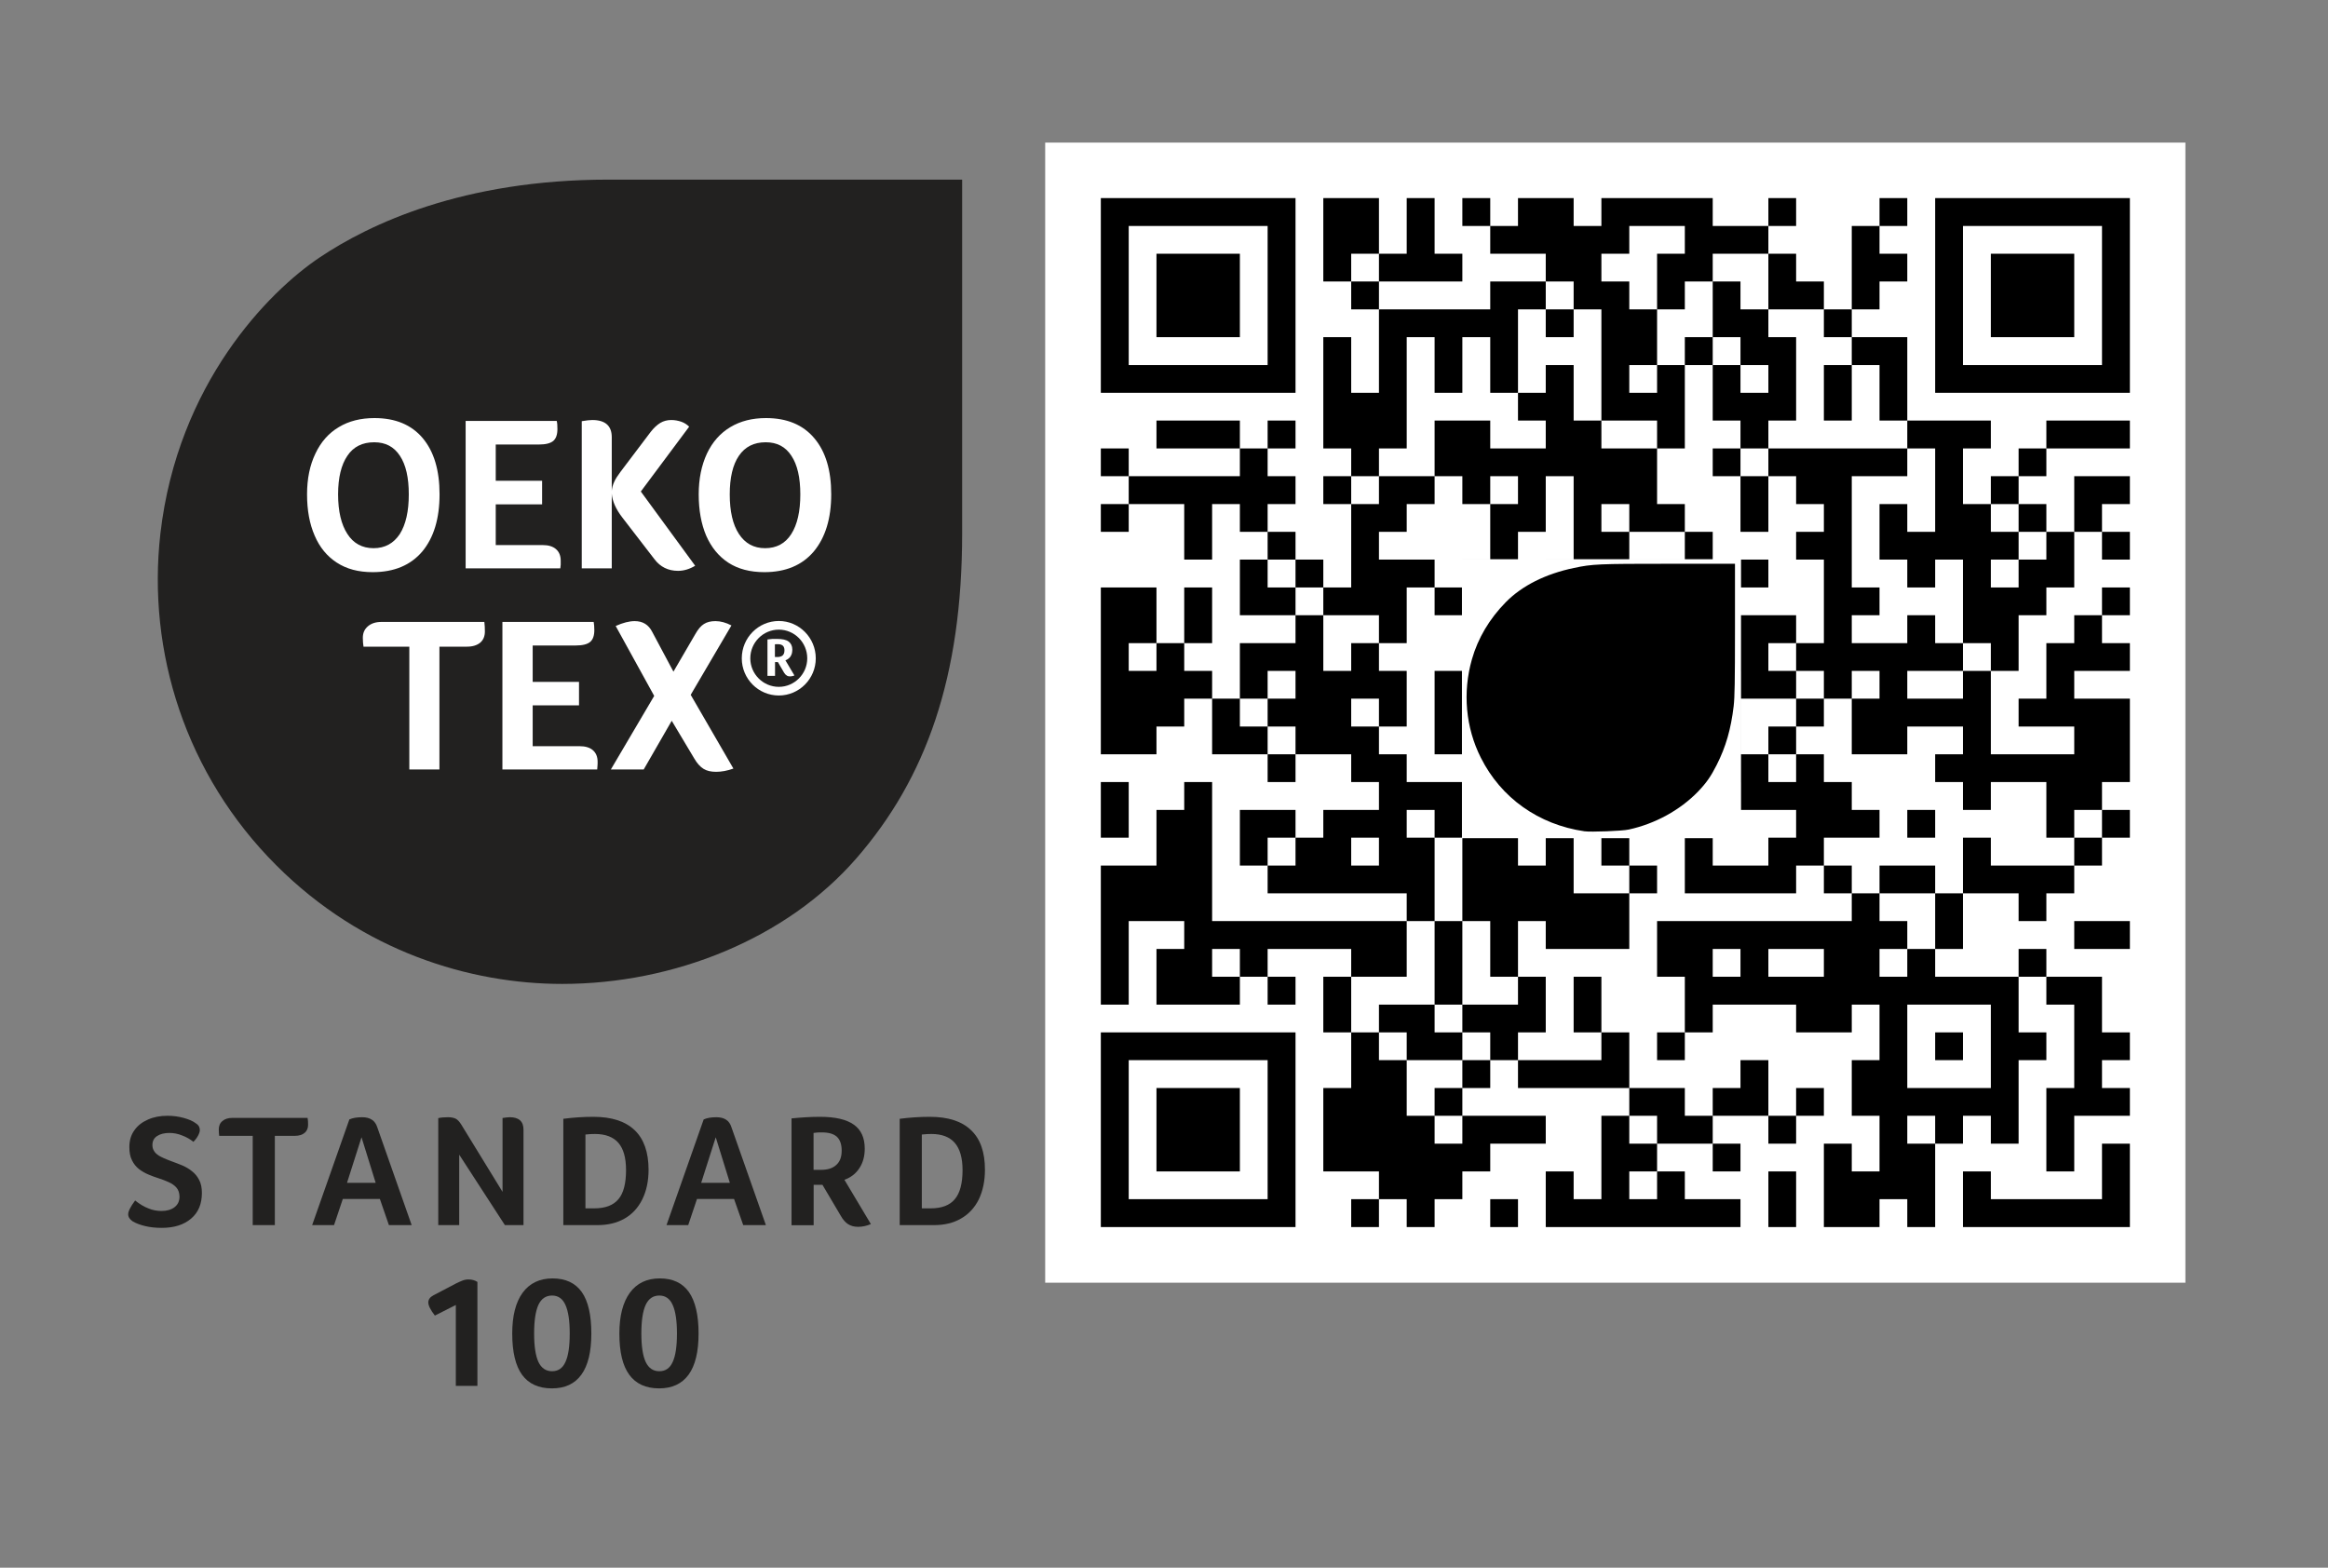<?xml version="1.0" encoding="UTF-8" standalone="no"?>
<svg
   xmlns:dc="http://purl.org/dc/elements/1.1/"
   xmlns:cc="http://creativecommons.org/ns#"
   xmlns:rdf="http://www.w3.org/1999/02/22-rdf-syntax-ns#"
   xmlns:svg="http://www.w3.org/2000/svg"
   xmlns="http://www.w3.org/2000/svg"
   xmlns:xlink="http://www.w3.org/1999/xlink"
   width="69.449pt"
   height="46.772pt"
   viewBox="0 0 69.449 46.772"
   version="1.2"
   id="svg91">
  <rect x="0" y="0" width="69.449" height="46.772" fill="#808080" stroke="none"/>
  <defs
     id="defs38">
    <clipPath
       id="clip1">
      <path
         d="M 4 5.359 L 29 5.359 L 29 30 L 4 30 Z M 4 5.359 "
         id="path2" />
    </clipPath>
    <clipPath
       id="clip2">
      <path
         d="M 3.766 33 L 7 33 L 7 37 L 3.766 37 Z M 3.766 33 "
         id="path5" />
    </clipPath>
    <clipPath
       id="clip3">
      <path
         d="M 26 33 L 29.438 33 L 29.438 37 L 26 37 Z M 26 33 "
         id="path8" />
    </clipPath>
    <clipPath
       id="clip5">
      <path
         d="M 0.18 0.254 L 34.195 0.254 L 34.195 34.27 L 0.18 34.27 Z M 0.18 0.254 "
         id="path11" />
    </clipPath>
    <clipPath
       id="clip6">
      <path
         d="M 12.613 12.684 L 20.938 12.684 L 20.938 21.008 L 12.613 21.008 Z M 12.613 12.684 "
         id="path14" />
    </clipPath>
    <clipPath
       id="clip7">
      <path
         d="M 12.613 12.684 L 20.898 12.684 L 20.898 20.949 L 12.613 20.949 Z M 12.613 12.684 "
         id="path17" />
    </clipPath>
    <clipPath
       id="clip4">
      <rect
         x="0"
         y="0"
         width="35"
         height="35"
         id="rect20" />
    </clipPath>
    <g
       id="surface5"
       clip-path="url(#clip4)">
      <g
         clip-path="url(#clip5)"
         clip-rule="nonzero"
         id="g25">
        <path
           style=" stroke:none;fill-rule:nonzero;fill:rgb(100%,100%,100%);fill-opacity:1;"
           d="M 0.18 0.254 L 34.195 0.254 L 34.195 34.27 L 0.18 34.27 Z M 0.18 0.254 "
           id="path23" />
      </g>
      <path
         style=" stroke:none;fill-rule:nonzero;fill:rgb(0%,0%,0%);fill-opacity:1;"
         d="M 14.285 19.332 L 14.285 20.164 L 15.113 20.164 L 15.113 19.332 Z M 23.41 19.332 L 23.41 20.164 L 24.242 20.164 L 24.242 19.332 Z M 7.648 16.016 L 7.648 16.844 L 8.477 16.844 L 8.477 16.016 Z M 16.773 16.016 L 16.773 16.844 L 17.605 16.844 L 17.605 16.016 Z M 7.648 23.48 L 7.648 24.312 L 8.477 24.312 L 8.477 23.48 Z M 16.773 23.48 L 16.773 24.312 L 17.605 24.312 L 17.605 23.48 Z M 16.773 30.949 L 16.773 31.777 L 17.605 31.777 L 17.605 30.949 Z M 8.477 1.91 L 8.477 2.742 L 9.309 2.742 L 9.309 1.91 Z M 17.605 1.91 L 17.605 2.742 L 18.434 2.742 L 18.434 1.91 Z M 26.73 1.91 L 26.73 2.742 L 27.559 2.742 L 27.559 1.91 Z M 25.898 28.461 L 25.898 29.289 L 26.73 29.289 L 26.73 28.461 Z M 17.605 9.379 L 17.605 10.207 L 18.434 10.207 L 18.434 9.379 Z M 26.73 9.379 L 26.73 10.207 L 27.559 10.207 L 27.559 9.379 Z M 1.84 6.059 L 1.84 6.891 L 2.672 6.891 L 2.672 6.059 Z M 8.477 16.844 L 8.477 17.676 L 9.309 17.676 L 9.309 16.844 Z M 17.605 16.844 L 17.605 17.676 L 18.434 17.676 L 18.434 16.844 Z M 26.73 16.844 L 26.73 17.676 L 27.559 17.676 L 27.559 16.844 Z M 1.84 13.527 L 1.84 14.355 L 2.672 14.355 L 2.672 13.527 Z M 10.965 20.992 L 10.965 21.824 L 11.797 21.824 L 11.797 20.992 Z M 29.219 18.504 L 29.219 19.332 L 30.047 19.332 L 30.047 18.504 Z M 10.137 24.312 L 10.137 25.141 L 10.965 25.141 L 10.965 24.312 Z M 5.16 3.57 L 5.16 4.398 L 5.988 4.398 L 5.988 3.57 Z M 30.047 4.398 L 30.047 5.23 L 30.879 5.23 L 30.879 4.398 Z M 3.5 28.461 L 3.5 29.289 L 4.328 29.289 L 4.328 28.461 Z M 30.047 11.867 L 30.047 12.695 L 30.879 12.695 L 30.879 11.867 Z M 4.328 6.891 L 4.328 7.719 L 5.16 7.719 L 5.16 6.891 Z M 20.094 17.676 L 20.094 18.504 L 20.922 18.504 L 20.922 17.676 Z M 30.047 19.332 L 30.047 20.164 L 30.879 20.164 L 30.879 19.332 Z M 4.328 14.355 L 4.328 15.188 L 5.16 15.188 L 5.16 14.355 Z M 13.457 14.355 L 13.457 15.188 L 14.285 15.188 L 14.285 14.355 Z M 20.094 25.141 L 20.094 25.973 L 20.922 25.973 L 20.922 25.141 Z M 4.328 21.824 L 4.328 22.652 L 5.16 22.652 L 5.16 21.824 Z M 13.457 21.824 L 13.457 22.652 L 14.285 22.652 L 14.285 21.824 Z M 4.328 29.289 L 4.328 30.121 L 5.16 30.121 L 5.16 29.289 Z M 13.457 29.289 L 13.457 30.121 L 14.285 30.121 L 14.285 29.289 Z M 14.285 7.719 L 14.285 8.547 L 15.113 8.547 L 15.113 7.719 Z M 23.41 7.719 L 23.41 8.547 L 24.242 8.547 L 24.242 7.719 Z M 16.773 4.398 L 16.773 5.23 L 17.605 5.23 L 17.605 4.398 Z M 14.285 15.188 L 14.285 16.016 L 15.113 16.016 L 15.113 15.188 Z M 23.41 15.188 L 23.41 16.016 L 24.242 16.016 L 24.242 15.188 Z M 16.773 11.867 L 16.773 12.695 L 17.605 12.695 L 17.605 11.867 Z M 14.285 22.652 L 14.285 23.48 L 15.113 23.48 L 15.113 22.652 Z M 16.773 26.801 L 16.773 27.629 L 17.605 27.629 L 17.605 26.801 Z M 25.898 24.312 L 25.898 25.141 L 26.73 25.141 L 26.73 24.312 Z M 17.605 5.23 L 17.605 6.059 L 18.434 6.059 L 18.434 5.23 Z M 26.73 5.23 L 26.73 6.059 L 27.559 6.059 L 27.559 5.23 Z M 1.84 1.91 L 1.84 2.742 L 2.672 2.742 L 2.672 1.91 Z M 10.965 1.91 L 10.965 2.742 L 11.797 2.742 L 11.797 1.91 Z M 6.816 30.121 L 6.816 30.949 L 7.648 30.949 L 7.648 30.121 Z M 25.898 31.777 L 25.898 32.609 L 26.73 32.609 L 26.73 31.777 Z M 1.84 9.379 L 1.84 10.207 L 2.672 10.207 L 2.672 9.379 Z M 29.219 6.891 L 29.219 7.719 L 30.047 7.719 L 30.047 6.891 Z M 10.137 20.164 L 10.137 20.992 L 10.965 20.992 L 10.965 20.164 Z M 29.219 21.824 L 29.219 22.652 L 30.047 22.652 L 30.047 21.824 Z M 22.582 18.504 L 22.582 19.332 L 23.41 19.332 L 23.41 18.504 Z M 10.137 27.629 L 10.137 28.461 L 10.965 28.461 L 10.965 27.629 Z M 3.5 24.312 L 3.5 25.141 L 4.328 25.141 L 4.328 24.312 Z M 22.582 25.973 L 22.582 26.801 L 23.41 26.801 L 23.41 25.973 Z M 3.5 31.777 L 3.5 32.609 L 4.328 32.609 L 4.328 31.777 Z M 13.457 2.742 L 13.457 3.57 L 14.285 3.57 L 14.285 2.742 Z M 30.047 15.188 L 30.047 16.016 L 30.879 16.016 L 30.879 15.188 Z M 4.328 10.207 L 4.328 11.039 L 5.16 11.039 L 5.16 10.207 Z M 13.457 17.676 L 13.457 18.504 L 14.285 18.504 L 14.285 17.676 Z M 20.094 28.461 L 20.094 29.289 L 20.922 29.289 L 20.922 28.461 Z M 4.328 25.141 L 4.328 25.973 L 5.16 25.973 L 5.16 25.141 Z M 31.707 30.121 L 31.707 30.949 L 32.539 30.949 L 32.539 30.121 Z M 14.285 11.039 L 14.285 11.867 L 15.113 11.867 L 15.113 11.039 Z M 23.41 11.039 L 23.41 11.867 L 24.242 11.867 L 24.242 11.039 Z M 16.773 7.719 L 16.773 8.547 L 17.605 8.547 L 17.605 7.719 Z M 7.648 15.188 L 7.648 16.016 L 8.477 16.016 L 8.477 15.188 Z M 25.898 12.695 L 25.898 13.527 L 26.73 13.527 L 26.73 12.695 Z M 25.898 20.164 L 25.898 20.992 L 26.73 20.992 L 26.73 20.164 Z M 19.262 16.844 L 19.262 17.676 L 20.094 17.676 L 20.094 16.844 Z M 19.262 24.312 L 19.262 25.141 L 20.094 25.141 L 20.094 24.312 Z M 10.965 5.23 L 10.965 6.059 L 11.797 6.059 L 11.797 5.23 Z M 19.262 31.777 L 19.262 32.609 L 20.094 32.609 L 20.094 31.777 Z M 10.137 8.547 L 10.137 9.379 L 10.965 9.379 L 10.965 8.547 Z M 10.137 16.016 L 10.137 16.844 L 10.965 16.844 L 10.965 16.016 Z M 10.137 23.48 L 10.137 24.312 L 10.965 24.312 L 10.965 23.48 Z M 3.5 20.164 L 3.5 20.992 L 4.328 20.992 L 4.328 20.164 Z M 10.137 30.949 L 10.137 31.777 L 10.965 31.777 L 10.965 30.949 Z M 30.047 3.57 L 30.047 4.398 L 30.879 4.398 L 30.879 3.57 Z M 20.094 9.379 L 20.094 10.207 L 20.922 10.207 L 20.922 9.379 Z M 13.457 6.059 L 13.457 6.891 L 14.285 6.891 L 14.285 6.059 Z M 20.094 16.844 L 20.094 17.676 L 20.922 17.676 L 20.922 16.844 Z M 4.328 13.527 L 4.328 14.355 L 5.16 14.355 L 5.16 13.527 Z M 4.328 20.992 L 4.328 21.824 L 5.16 21.824 L 5.16 20.992 Z M 13.457 20.992 L 13.457 21.824 L 14.285 21.824 L 14.285 20.992 Z M 23.41 6.891 L 23.41 7.719 L 24.242 7.719 L 24.242 6.891 Z M 15.945 22.652 L 15.945 23.48 L 16.773 23.48 L 16.773 22.652 Z M 25.07 30.121 L 25.07 30.949 L 25.898 30.949 L 25.898 30.121 Z M 9.309 26.801 L 9.309 27.629 L 10.137 27.629 L 10.137 26.801 Z M 25.898 8.547 L 25.898 9.379 L 26.73 9.379 L 26.73 8.547 Z M 6.816 21.824 L 6.816 22.652 L 7.648 22.652 L 7.648 21.824 Z M 19.262 20.164 L 19.262 20.992 L 20.094 20.992 L 20.094 20.164 Z M 6.816 29.289 L 6.816 30.121 L 7.648 30.121 L 7.648 29.289 Z M 25.898 30.949 L 25.898 31.777 L 26.73 31.777 L 26.73 30.949 Z M 29.219 13.527 L 29.219 14.355 L 30.047 14.355 L 30.047 13.527 Z M 3.5 8.547 L 3.5 9.379 L 4.328 9.379 L 4.328 8.547 Z M 22.582 10.207 L 22.582 11.039 L 23.41 11.039 L 23.41 10.207 Z M 10.137 19.332 L 10.137 20.164 L 10.965 20.164 L 10.965 19.332 Z M 3.5 16.016 L 3.5 16.844 L 4.328 16.844 L 4.328 16.016 Z M 22.582 25.141 L 22.582 25.973 L 23.41 25.973 L 23.41 25.141 Z M 20.094 5.23 L 20.094 6.059 L 20.922 6.059 L 20.922 5.23 Z M 30.047 6.891 L 30.047 7.719 L 30.879 7.719 L 30.879 6.891 Z M 4.328 1.91 L 4.328 2.742 L 5.16 2.742 L 5.16 1.91 Z M 28.391 31.777 L 28.391 32.609 L 29.219 32.609 L 29.219 31.777 Z M 13.457 9.379 L 13.457 10.207 L 14.285 10.207 L 14.285 9.379 Z M 15.945 18.504 L 15.945 19.332 L 16.773 19.332 L 16.773 18.504 Z M 5.988 24.312 L 5.988 25.141 L 6.816 25.141 L 6.816 24.312 Z M 15.945 25.973 L 15.945 26.801 L 16.773 26.801 L 16.773 25.973 Z M 25.07 25.973 L 25.07 26.801 L 25.898 26.801 L 25.898 25.973 Z M 5.988 31.777 L 5.988 32.609 L 6.816 32.609 L 6.816 31.777 Z M 9.309 30.121 L 9.309 30.949 L 10.137 30.949 L 10.137 30.121 Z M 6.816 10.207 L 6.816 11.039 L 7.648 11.039 L 7.648 10.207 Z M 25.898 11.867 L 25.898 12.695 L 26.73 12.695 L 26.73 11.867 Z M 19.262 16.016 L 19.262 16.844 L 20.094 16.844 L 20.094 16.016 Z M 6.816 25.141 L 6.816 25.973 L 7.648 25.973 L 7.648 25.141 Z M 19.262 23.48 L 19.262 24.312 L 20.094 24.312 L 20.094 23.48 Z M 29.219 1.91 L 29.219 2.742 L 30.047 2.742 L 30.047 1.91 Z M 10.137 7.719 L 10.137 8.547 L 10.965 8.547 L 10.965 7.719 Z M 29.219 9.379 L 29.219 10.207 L 30.047 10.207 L 30.047 9.379 Z M 3.5 4.398 L 3.5 5.23 L 4.328 5.23 L 4.328 4.398 Z M 29.219 16.844 L 29.219 17.676 L 30.047 17.676 L 30.047 16.844 Z M 3.5 26.801 L 3.5 27.629 L 4.328 27.629 L 4.328 26.801 Z M 28.391 27.629 L 28.391 28.461 L 29.219 28.461 L 29.219 27.629 Z M 4.328 5.23 L 4.328 6.059 L 5.16 6.059 L 5.16 5.23 Z M 13.457 5.23 L 13.457 6.059 L 14.285 6.059 L 14.285 5.23 Z M 21.754 31.777 L 21.754 32.609 L 22.582 32.609 L 22.582 31.777 Z M 31.707 2.742 L 31.707 3.57 L 32.539 3.57 L 32.539 2.742 Z M 30.879 31.777 L 30.879 32.609 L 31.707 32.609 L 31.707 31.777 Z M 31.707 10.207 L 31.707 11.039 L 32.539 11.039 L 32.539 10.207 Z M 25.07 6.891 L 25.07 7.719 L 25.898 7.719 L 25.898 6.891 Z M 31.707 17.676 L 31.707 18.504 L 32.539 18.504 L 32.539 17.676 Z M 15.945 14.355 L 15.945 15.188 L 16.773 15.188 L 16.773 14.355 Z M 9.309 11.039 L 9.309 11.867 L 10.137 11.867 L 10.137 11.039 Z M 5.988 20.164 L 5.988 20.992 L 6.816 20.992 L 6.816 20.164 Z M 25.07 21.824 L 25.07 22.652 L 25.898 22.652 L 25.898 21.824 Z M 9.309 18.504 L 9.309 19.332 L 10.137 19.332 L 10.137 18.504 Z M 25.07 29.289 L 25.07 30.121 L 25.898 30.121 L 25.898 29.289 Z M 6.816 6.059 L 6.816 6.891 L 7.648 6.891 L 7.648 6.059 Z M 6.816 13.527 L 6.816 14.355 L 7.648 14.355 L 7.648 13.527 Z M 25.898 15.188 L 25.898 16.016 L 26.73 16.016 L 26.73 15.188 Z M 19.262 11.867 L 19.262 12.695 L 20.094 12.695 L 20.094 11.867 Z M 19.262 19.332 L 19.262 20.164 L 20.094 20.164 L 20.094 19.332 Z M 6.816 28.461 L 6.816 29.289 L 7.648 29.289 L 7.648 28.461 Z M 10.137 3.57 L 10.137 4.398 L 10.965 4.398 L 10.965 3.57 Z M 29.219 5.23 L 29.219 6.059 L 30.047 6.059 L 30.047 5.23 Z M 10.137 11.039 L 10.137 11.867 L 10.965 11.867 L 10.965 11.039 Z M 22.582 9.379 L 22.582 10.207 L 23.41 10.207 L 23.41 9.379 Z M 3.5 15.188 L 3.5 16.016 L 4.328 16.016 L 4.328 15.188 Z M 12.625 12.695 L 12.625 13.527 L 13.457 13.527 L 13.457 12.695 Z M 12.625 27.629 L 12.625 28.461 L 13.457 28.461 L 13.457 27.629 Z M 30.879 27.629 L 30.879 28.461 L 31.707 28.461 L 31.707 27.629 Z M 31.707 6.059 L 31.707 6.891 L 32.539 6.891 L 32.539 6.059 Z M 15.113 31.777 L 15.113 32.609 L 15.945 32.609 L 15.945 31.777 Z M 15.945 2.742 L 15.945 3.57 L 16.773 3.57 L 16.773 2.742 Z M 31.707 13.527 L 31.707 14.355 L 32.539 14.355 L 32.539 13.527 Z M 15.945 10.207 L 15.945 11.039 L 16.773 11.039 L 16.773 10.207 Z M 5.988 16.016 L 5.988 16.844 L 6.816 16.844 L 6.816 16.016 Z M 15.945 17.676 L 15.945 18.504 L 16.773 18.504 L 16.773 17.676 Z M 25.07 17.676 L 25.07 18.504 L 25.898 18.504 L 25.898 17.676 Z M 31.707 28.461 L 31.707 29.289 L 32.539 29.289 L 32.539 28.461 Z M 5.988 23.48 L 5.988 24.312 L 6.816 24.312 L 6.816 23.48 Z M 15.945 25.141 L 15.945 25.973 L 16.773 25.973 L 16.773 25.141 Z M 25.07 25.141 L 25.07 25.973 L 25.898 25.973 L 25.898 25.141 Z M 9.309 21.824 L 9.309 22.652 L 10.137 22.652 L 10.137 21.824 Z M 6.816 1.91 L 6.816 2.742 L 7.648 2.742 L 7.648 1.91 Z M 9.309 29.289 L 9.309 30.121 L 10.137 30.121 L 10.137 29.289 Z M 6.816 16.844 L 6.816 17.676 L 7.648 17.676 L 7.648 16.844 Z M 19.262 15.188 L 19.262 16.016 L 20.094 16.016 L 20.094 15.188 Z M 18.434 18.504 L 18.434 19.332 L 19.262 19.332 L 19.262 18.504 Z M 10.137 6.891 L 10.137 7.719 L 10.965 7.719 L 10.965 6.891 Z M 3.5 3.57 L 3.5 4.398 L 4.328 4.398 L 4.328 3.57 Z M 28.391 4.398 L 28.391 5.23 L 29.219 5.23 L 29.219 4.398 Z M 11.797 30.121 L 11.797 30.949 L 12.625 30.949 L 12.625 30.121 Z M 28.391 11.867 L 28.391 12.695 L 29.219 12.695 L 29.219 11.867 Z M 5.16 26.801 L 5.16 27.629 L 5.988 27.629 L 5.988 26.801 Z M 12.625 8.547 L 12.625 9.379 L 13.457 9.379 L 13.457 8.547 Z M 30.879 8.547 L 30.879 9.379 L 31.707 9.379 L 31.707 8.547 Z M 2.672 14.355 L 2.672 15.188 L 3.5 15.188 L 3.5 14.355 Z M 12.625 16.016 L 12.625 16.844 L 13.457 16.844 L 13.457 16.016 Z M 21.754 16.016 L 21.754 16.844 L 22.582 16.844 L 22.582 16.016 Z M 15.113 12.695 L 15.113 13.527 L 15.945 13.527 L 15.945 12.695 Z M 28.391 26.801 L 28.391 27.629 L 29.219 27.629 L 29.219 26.801 Z M 2.672 21.824 L 2.672 22.652 L 3.5 22.652 L 3.5 21.824 Z M 21.754 23.48 L 21.754 24.312 L 22.582 24.312 L 22.582 23.48 Z M 30.879 23.48 L 30.879 24.312 L 31.707 24.312 L 31.707 23.48 Z M 21.754 30.949 L 21.754 31.777 L 22.582 31.777 L 22.582 30.949 Z M 31.707 1.91 L 31.707 2.742 L 32.539 2.742 L 32.539 1.91 Z M 15.113 27.629 L 15.113 28.461 L 15.945 28.461 L 15.945 27.629 Z M 25.07 6.059 L 25.07 6.891 L 25.898 6.891 L 25.898 6.059 Z M 31.707 16.844 L 31.707 17.676 L 32.539 17.676 L 32.539 16.844 Z M 9.309 2.742 L 9.309 3.57 L 10.137 3.57 L 10.137 2.742 Z M 15.945 13.527 L 15.945 14.355 L 16.773 14.355 L 16.773 13.527 Z M 9.309 17.676 L 9.309 18.504 L 10.137 18.504 L 10.137 17.676 Z M 5.988 26.801 L 5.988 27.629 L 6.816 27.629 L 6.816 26.801 Z M 6.816 5.23 L 6.816 6.059 L 7.648 6.059 L 7.648 5.23 Z M 19.262 3.57 L 19.262 4.398 L 20.094 4.398 L 20.094 3.57 Z M 24.242 31.777 L 24.242 32.609 L 25.07 32.609 L 25.07 31.777 Z M 8.477 28.461 L 8.477 29.289 L 9.309 29.289 L 9.309 28.461 Z M 17.605 28.461 L 17.605 29.289 L 18.434 29.289 L 18.434 28.461 Z M 18.434 14.355 L 18.434 15.188 L 19.262 15.188 L 19.262 14.355 Z M 27.559 14.355 L 27.559 15.188 L 28.391 15.188 L 28.391 14.355 Z M 27.559 21.824 L 27.559 22.652 L 28.391 22.652 L 28.391 21.824 Z M 20.922 18.504 L 20.922 19.332 L 21.754 19.332 L 21.754 18.504 Z M 18.434 29.289 L 18.434 30.121 L 19.262 30.121 L 19.262 29.289 Z M 21.754 4.398 L 21.754 5.23 L 22.582 5.23 L 22.582 4.398 Z M 28.391 15.188 L 28.391 16.016 L 29.219 16.016 L 29.219 15.188 Z M 5.16 30.121 L 5.16 30.949 L 5.988 30.949 L 5.988 30.121 Z M 2.672 10.207 L 2.672 11.039 L 3.5 11.039 L 3.5 10.207 Z M 15.113 8.547 L 15.113 9.379 L 15.945 9.379 L 15.945 8.547 Z M 2.672 17.676 L 2.672 18.504 L 3.5 18.504 L 3.5 17.676 Z M 12.625 19.332 L 12.625 20.164 L 13.457 20.164 L 13.457 19.332 Z M 21.754 19.332 L 21.754 20.164 L 22.582 20.164 L 22.582 19.332 Z M 30.879 19.332 L 30.879 20.164 L 31.707 20.164 L 31.707 19.332 Z M 30.879 26.801 L 30.879 27.629 L 31.707 27.629 L 31.707 26.801 Z M 15.113 23.48 L 15.113 24.312 L 15.945 24.312 L 15.945 23.48 Z M 31.707 5.23 L 31.707 6.059 L 32.539 6.059 L 32.539 5.23 Z M 15.113 30.949 L 15.113 31.777 L 15.945 31.777 L 15.945 30.949 Z M 25.07 1.91 L 25.07 2.742 L 25.898 2.742 L 25.898 1.91 Z M 15.945 9.379 L 15.945 10.207 L 16.773 10.207 L 16.773 9.379 Z M 25.07 9.379 L 25.07 10.207 L 25.898 10.207 L 25.898 9.379 Z M 5.988 15.188 L 5.988 16.016 L 6.816 16.016 L 6.816 15.188 Z M 25.07 16.844 L 25.07 17.676 L 25.898 17.676 L 25.898 16.844 Z M 9.309 13.527 L 9.309 14.355 L 10.137 14.355 L 10.137 13.527 Z M 24.242 20.164 L 24.242 20.992 L 25.07 20.992 L 25.07 20.164 Z M 24.242 27.629 L 24.242 28.461 L 25.07 28.461 L 25.07 27.629 Z M 17.605 31.777 L 17.605 32.609 L 18.434 32.609 L 18.434 31.777 Z M 1.84 28.461 L 1.84 29.289 L 2.672 29.289 L 2.672 28.461 Z M 11.797 6.891 L 11.797 7.719 L 12.625 7.719 L 12.625 6.891 Z M 27.559 17.676 L 27.559 18.504 L 28.391 18.504 L 28.391 17.676 Z M 20.922 14.355 L 20.922 15.188 L 21.754 15.188 L 21.754 14.355 Z M 27.559 25.141 L 27.559 25.973 L 28.391 25.973 L 28.391 25.141 Z M 20.922 21.824 L 20.922 22.652 L 21.754 22.652 L 21.754 21.824 Z M 28.391 3.57 L 28.391 4.398 L 29.219 4.398 L 29.219 3.57 Z M 21.754 7.719 L 21.754 8.547 L 22.582 8.547 L 22.582 7.719 Z M 28.391 18.504 L 28.391 19.332 L 29.219 19.332 L 29.219 18.504 Z M 2.672 13.527 L 2.672 14.355 L 3.5 14.355 L 3.5 13.527 Z M 30.879 15.188 L 30.879 16.016 L 31.707 16.016 L 31.707 15.188 Z M 15.113 19.332 L 15.113 20.164 L 15.945 20.164 L 15.945 19.332 Z M 9.309 1.91 L 9.309 2.742 L 10.137 2.742 L 10.137 1.91 Z M 23.41 30.121 L 23.41 30.949 L 24.242 30.949 L 24.242 30.121 Z M 5.988 11.039 L 5.988 11.867 L 6.816 11.867 L 6.816 11.039 Z M 9.309 9.379 L 9.309 10.207 L 10.137 10.207 L 10.137 9.379 Z M 17.605 12.695 L 17.605 13.527 L 18.434 13.527 L 18.434 12.695 Z M 24.242 23.48 L 24.242 24.312 L 25.07 24.312 L 25.07 23.48 Z M 8.477 20.164 L 8.477 20.992 L 9.309 20.992 L 9.309 20.164 Z M 24.242 30.949 L 24.242 31.777 L 25.07 31.777 L 25.07 30.949 Z M 1.84 16.844 L 1.84 17.676 L 2.672 17.676 L 2.672 16.844 Z M 1.84 24.312 L 1.84 25.141 L 2.672 25.141 L 2.672 24.312 Z M 1.84 31.777 L 1.84 32.609 L 2.672 32.609 L 2.672 31.777 Z M 20.922 2.742 L 20.922 3.57 L 21.754 3.57 L 21.754 2.742 Z M 10.965 31.777 L 10.965 32.609 L 11.797 32.609 L 11.797 31.777 Z M 18.434 13.527 L 18.434 14.355 L 19.262 14.355 L 19.262 13.527 Z M 27.559 13.527 L 27.559 14.355 L 28.391 14.355 L 28.391 13.527 Z M 20.922 10.207 L 20.922 11.039 L 21.754 11.039 L 21.754 10.207 Z M 27.559 20.992 L 27.559 21.824 L 28.391 21.824 L 28.391 20.992 Z M 5.16 6.891 L 5.16 7.719 L 5.988 7.719 L 5.988 6.891 Z M 11.797 17.676 L 11.797 18.504 L 12.625 18.504 L 12.625 17.676 Z M 18.434 28.461 L 18.434 29.289 L 19.262 29.289 L 19.262 28.461 Z M 27.559 28.461 L 27.559 29.289 L 28.391 29.289 L 28.391 28.461 Z M 11.797 25.141 L 11.797 25.973 L 12.625 25.973 L 12.625 25.141 Z M 20.922 25.141 L 20.922 25.973 L 21.754 25.973 L 21.754 25.141 Z M 28.391 6.891 L 28.391 7.719 L 29.219 7.719 L 29.219 6.891 Z M 2.672 1.91 L 2.672 2.742 L 3.5 2.742 L 3.5 1.91 Z M 21.754 3.57 L 21.754 4.398 L 22.582 4.398 L 22.582 3.57 Z M 5.16 29.289 L 5.16 30.121 L 5.988 30.121 L 5.988 29.289 Z M 30.047 30.121 L 30.047 30.949 L 30.879 30.949 L 30.879 30.121 Z M 30.879 11.039 L 30.879 11.867 L 31.707 11.867 L 31.707 11.039 Z M 15.113 7.719 L 15.113 8.547 L 15.945 8.547 L 15.945 7.719 Z M 2.672 16.844 L 2.672 17.676 L 3.5 17.676 L 3.5 16.844 Z M 15.113 15.188 L 15.113 16.016 L 15.945 16.016 L 15.945 15.188 Z M 14.285 18.504 L 14.285 19.332 L 15.113 19.332 L 15.113 18.504 Z M 14.285 25.973 L 14.285 26.801 L 15.113 26.801 L 15.113 25.973 Z M 23.41 25.973 L 23.41 26.801 L 24.242 26.801 L 24.242 25.973 Z M 5.988 6.891 L 5.988 7.719 L 6.816 7.719 L 6.816 6.891 Z M 16.773 22.652 L 16.773 23.48 L 17.605 23.48 L 17.605 22.652 Z M 24.242 4.398 L 24.242 5.23 L 25.07 5.23 L 25.07 4.398 Z M 16.773 30.121 L 16.773 30.949 L 17.605 30.949 L 17.605 30.121 Z M 8.477 8.547 L 8.477 9.379 L 9.309 9.379 L 9.309 8.547 Z M 26.73 8.547 L 26.73 9.379 L 27.559 9.379 L 27.559 8.547 Z M 1.84 5.23 L 1.84 6.059 L 2.672 6.059 L 2.672 5.23 Z M 8.477 16.016 L 8.477 16.844 L 9.309 16.844 L 9.309 16.016 Z M 10.965 12.695 L 10.965 13.527 L 11.797 13.527 L 11.797 12.695 Z M 8.477 23.48 L 8.477 24.312 L 9.309 24.312 L 9.309 23.48 Z M 26.73 23.48 L 26.73 24.312 L 27.559 24.312 L 27.559 23.48 Z M 1.84 20.164 L 1.84 20.992 L 2.672 20.992 L 2.672 20.164 Z M 18.434 1.91 L 18.434 2.742 L 19.262 2.742 L 19.262 1.91 Z M 27.559 1.91 L 27.559 2.742 L 28.391 2.742 L 28.391 1.91 Z M 1.84 27.629 L 1.84 28.461 L 2.672 28.461 L 2.672 27.629 Z M 11.797 6.059 L 11.797 6.891 L 12.625 6.891 L 12.625 6.059 Z M 20.922 6.059 L 20.922 6.891 L 21.754 6.891 L 21.754 6.059 Z M 18.434 16.844 L 18.434 17.676 L 19.262 17.676 L 19.262 16.844 Z M 27.559 16.844 L 27.559 17.676 L 28.391 17.676 L 28.391 16.844 Z M 11.797 13.527 L 11.797 14.355 L 12.625 14.355 L 12.625 13.527 Z M 5.16 10.207 L 5.16 11.039 L 5.988 11.039 L 5.988 10.207 Z M 5.16 17.676 L 5.16 18.504 L 5.988 18.504 L 5.988 17.676 Z M 30.047 18.504 L 30.047 19.332 L 30.879 19.332 L 30.879 18.504 Z M 5.16 25.141 L 5.16 25.973 L 5.988 25.973 L 5.988 25.141 Z M 21.754 6.891 L 21.754 7.719 L 22.582 7.719 L 22.582 6.891 Z M 30.879 6.891 L 30.879 7.719 L 31.707 7.719 L 31.707 6.891 Z M 15.113 3.57 L 15.113 4.398 L 15.945 4.398 L 15.945 3.57 Z M 20.094 31.777 L 20.094 32.609 L 20.922 32.609 L 20.922 31.777 Z M 4.328 28.461 L 4.328 29.289 L 5.16 29.289 L 5.16 28.461 Z M 14.285 14.355 L 14.285 15.188 L 15.113 15.188 L 15.113 14.355 Z M 23.41 14.355 L 23.41 15.188 L 24.242 15.188 L 24.242 14.355 Z M 14.285 21.824 L 14.285 22.652 L 15.113 22.652 L 15.113 21.824 Z M 23.41 21.824 L 23.41 22.652 L 24.242 22.652 L 24.242 21.824 Z M 16.773 18.504 L 16.773 19.332 L 17.605 19.332 L 17.605 18.504 Z M 14.285 29.289 L 14.285 30.121 L 15.113 30.121 L 15.113 29.289 Z M 26.73 4.398 L 26.73 5.23 L 27.559 5.23 L 27.559 4.398 Z M 24.242 15.188 L 24.242 16.016 L 25.07 16.016 L 25.07 15.188 Z M 26.73 11.867 L 26.73 12.695 L 27.559 12.695 L 27.559 11.867 Z M 24.242 22.652 L 24.242 23.48 L 25.07 23.48 L 25.07 22.652 Z M 1.84 16.016 L 1.84 16.844 L 2.672 16.844 L 2.672 16.016 Z M 26.73 26.801 L 26.73 27.629 L 27.559 27.629 L 27.559 26.801 Z M 1.84 23.48 L 1.84 24.312 L 2.672 24.312 L 2.672 23.48 Z M 1.84 30.949 L 1.84 31.777 L 2.672 31.777 L 2.672 30.949 Z M 10.965 30.949 L 10.965 31.777 L 11.797 31.777 L 11.797 30.949 Z M 18.434 12.695 L 18.434 13.527 L 19.262 13.527 L 19.262 12.695 Z M 27.559 12.695 L 27.559 13.527 L 28.391 13.527 L 28.391 12.695 Z M 11.797 9.379 L 11.797 10.207 L 12.625 10.207 L 12.625 9.379 Z M 30.047 21.824 L 30.047 22.652 L 30.879 22.652 L 30.879 21.824 Z M 30.047 29.289 L 30.047 30.121 L 30.879 30.121 L 30.879 29.289 Z M 4.328 24.312 L 4.328 25.141 L 5.16 25.141 L 5.16 24.312 Z M 13.457 24.312 L 13.457 25.141 L 14.285 25.141 L 14.285 24.312 Z M 4.328 31.777 L 4.328 32.609 L 5.16 32.609 L 5.16 31.777 Z M 14.285 2.742 L 14.285 3.57 L 15.113 3.57 L 15.113 2.742 Z M 13.457 31.777 L 13.457 32.609 L 14.285 32.609 L 14.285 31.777 Z M 14.285 10.207 L 14.285 11.039 L 15.113 11.039 L 15.113 10.207 Z M 23.41 10.207 L 23.41 11.039 L 24.242 11.039 L 24.242 10.207 Z M 16.773 6.891 L 16.773 7.719 L 17.605 7.719 L 17.605 6.891 Z M 7.648 14.355 L 7.648 15.188 L 8.477 15.188 L 8.477 14.355 Z M 14.285 25.141 L 14.285 25.973 L 15.113 25.973 L 15.113 25.141 Z M 23.41 25.141 L 23.41 25.973 L 24.242 25.973 L 24.242 25.141 Z M 7.648 21.824 L 7.648 22.652 L 8.477 22.652 L 8.477 21.824 Z M 24.242 3.57 L 24.242 4.398 L 25.07 4.398 L 25.07 3.57 Z M 16.773 29.289 L 16.773 30.121 L 17.605 30.121 L 17.605 29.289 Z M 8.477 7.719 L 8.477 8.547 L 9.309 8.547 L 9.309 7.719 Z M 17.605 7.719 L 17.605 8.547 L 18.434 8.547 L 18.434 7.719 Z M 1.84 4.398 L 1.84 5.23 L 2.672 5.23 L 2.672 4.398 Z M 26.73 15.188 L 26.73 16.016 L 27.559 16.016 L 27.559 15.188 Z M 26.73 22.652 L 26.73 23.48 L 27.559 23.48 L 27.559 22.652 Z M 1.84 19.332 L 1.84 20.164 L 2.672 20.164 L 2.672 19.332 Z M 10.965 19.332 L 10.965 20.164 L 11.797 20.164 L 11.797 19.332 Z M 10.965 26.801 L 10.965 27.629 L 11.797 27.629 L 11.797 26.801 Z M 29.219 24.312 L 29.219 25.141 L 30.047 25.141 L 30.047 24.312 Z M 11.797 5.23 L 11.797 6.059 L 12.625 6.059 L 12.625 5.23 Z M 20.922 5.23 L 20.922 6.059 L 21.754 6.059 L 21.754 5.23 Z M 22.582 20.992 L 22.582 21.824 L 23.41 21.824 L 23.41 20.992 Z M 5.16 1.91 L 5.16 2.742 L 5.988 2.742 L 5.988 1.91 Z M 10.137 30.121 L 10.137 30.949 L 10.965 30.949 L 10.965 30.121 Z M 29.219 31.777 L 29.219 32.609 L 30.047 32.609 L 30.047 31.777 Z M 22.582 28.461 L 22.582 29.289 L 23.41 29.289 L 23.41 28.461 Z M 13.457 12.695 L 13.457 13.527 L 14.285 13.527 L 14.285 12.695 Z M 20.094 23.48 L 20.094 24.312 L 20.922 24.312 L 20.922 23.48 Z M 30.047 25.141 L 30.047 25.973 L 30.879 25.973 L 30.879 25.141 Z M 4.328 20.164 L 4.328 20.992 L 5.16 20.992 L 5.16 20.164 Z M 13.457 20.164 L 13.457 20.992 L 14.285 20.992 L 14.285 20.164 Z M 16.773 2.742 L 16.773 3.57 L 17.605 3.57 L 17.605 2.742 Z M 23.41 13.527 L 23.41 14.355 L 24.242 14.355 L 24.242 13.527 Z M 16.773 10.207 L 16.773 11.039 L 17.605 11.039 L 17.605 10.207 Z M 7.648 17.676 L 7.648 18.504 L 8.477 18.504 L 8.477 17.676 Z M 8.477 3.57 L 8.477 4.398 L 9.309 4.398 L 9.309 3.57 Z M 26.73 3.57 L 26.73 4.398 L 27.559 4.398 L 27.559 3.57 Z M 25.898 30.121 L 25.898 30.949 L 26.73 30.949 L 26.73 30.121 Z M 17.605 11.039 L 17.605 11.867 L 18.434 11.867 L 18.434 11.039 Z M 26.73 11.039 L 26.73 11.867 L 27.559 11.867 L 27.559 11.039 Z M 1.84 15.188 L 1.84 16.016 L 2.672 16.016 L 2.672 15.188 Z M 29.219 12.695 L 29.219 13.527 L 30.047 13.527 L 30.047 12.695 Z M 10.137 18.504 L 10.137 19.332 L 10.965 19.332 L 10.965 18.504 Z M 22.582 16.844 L 22.582 17.676 L 23.41 17.676 L 23.41 16.844 Z M 10.137 25.973 L 10.137 26.801 L 10.965 26.801 L 10.965 25.973 Z M 3.5 22.652 L 3.5 23.48 L 4.328 23.48 L 4.328 22.652 Z M 20.094 4.398 L 20.094 5.23 L 20.922 5.23 L 20.922 4.398 Z M 3.5 30.121 L 3.5 30.949 L 4.328 30.949 L 4.328 30.121 Z M 4.328 8.547 L 4.328 9.379 L 5.16 9.379 L 5.16 8.547 Z M 4.328 16.016 L 4.328 16.844 L 5.16 16.844 L 5.16 16.016 Z M 4.328 23.48 L 4.328 24.312 L 5.16 24.312 L 5.16 23.48 Z M 13.457 23.48 L 13.457 24.312 L 14.285 24.312 L 14.285 23.48 Z M 14.285 1.91 L 14.285 2.742 L 15.113 2.742 L 15.113 1.91 Z M 14.285 9.379 L 14.285 10.207 L 15.113 10.207 L 15.113 9.379 Z M 23.41 9.379 L 23.41 10.207 L 24.242 10.207 L 24.242 9.379 Z M 16.773 6.059 L 16.773 6.891 L 17.605 6.891 L 17.605 6.059 Z M 7.648 20.992 L 7.648 21.824 L 8.477 21.824 L 8.477 20.992 Z M 16.773 20.992 L 16.773 21.824 L 17.605 21.824 L 17.605 20.992 Z M 24.242 2.742 L 24.242 3.57 L 25.07 3.57 L 25.07 2.742 Z M 26.73 6.891 L 26.73 7.719 L 27.559 7.719 L 27.559 6.891 Z M 1.84 3.57 L 1.84 4.398 L 2.672 4.398 L 2.672 3.57 Z M 10.965 3.57 L 10.965 4.398 L 11.797 4.398 L 11.797 3.57 Z M 6.816 31.777 L 6.816 32.609 L 7.648 32.609 L 7.648 31.777 Z M 10.137 14.355 L 10.137 15.188 L 10.965 15.188 L 10.965 14.355 Z M 10.137 21.824 L 10.137 22.652 L 10.965 22.652 L 10.965 21.824 Z M 22.582 20.164 L 22.582 20.992 L 23.41 20.992 L 23.41 20.164 Z M 10.137 29.289 L 10.137 30.121 L 10.965 30.121 L 10.965 29.289 Z M 30.047 1.91 L 30.047 2.742 L 30.879 2.742 L 30.879 1.91 Z M 20.094 7.719 L 20.094 8.547 L 20.922 8.547 L 20.922 7.719 Z M 4.328 4.398 L 4.328 5.23 L 5.16 5.23 L 5.16 4.398 Z M 13.457 4.398 L 13.457 5.23 L 14.285 5.23 L 14.285 4.398 Z M 20.094 15.188 L 20.094 16.016 L 20.922 16.016 L 20.922 15.188 Z M 30.047 16.844 L 30.047 17.676 L 30.879 17.676 L 30.879 16.844 Z M 4.328 11.867 L 4.328 12.695 L 5.16 12.695 L 5.16 11.867 Z M 13.457 11.867 L 13.457 12.695 L 14.285 12.695 L 14.285 11.867 Z M 4.328 19.332 L 4.328 20.164 L 5.16 20.164 L 5.16 19.332 Z M 13.457 19.332 L 13.457 20.164 L 14.285 20.164 L 14.285 19.332 Z M 4.328 26.801 L 4.328 27.629 L 5.16 27.629 L 5.16 26.801 Z M 13.457 26.801 L 13.457 27.629 L 14.285 27.629 L 14.285 26.801 Z M 23.41 5.23 L 23.41 6.059 L 24.242 6.059 L 24.242 5.23 Z M 16.773 1.91 L 16.773 2.742 L 17.605 2.742 L 17.605 1.91 Z M 31.707 31.777 L 31.707 32.609 L 32.539 32.609 L 32.539 31.777 Z M 23.41 12.695 L 23.41 13.527 L 24.242 13.527 L 24.242 12.695 Z M 25.07 28.461 L 25.07 29.289 L 25.898 29.289 L 25.898 28.461 Z M 16.773 9.379 L 16.773 10.207 L 17.605 10.207 L 17.605 9.379 Z M 25.898 14.355 L 25.898 15.188 L 26.73 15.188 L 26.73 14.355 Z M 6.816 20.164 L 6.816 20.992 L 7.648 20.992 L 7.648 20.164 Z M 25.898 21.824 L 25.898 22.652 L 26.73 22.652 L 26.73 21.824 Z M 6.816 27.629 L 6.816 28.461 L 7.648 28.461 L 7.648 27.629 Z M 19.262 25.973 L 19.262 26.801 L 20.094 26.801 L 20.094 25.973 Z M 29.219 4.398 L 29.219 5.23 L 30.047 5.23 L 30.047 4.398 Z M 10.137 10.207 L 10.137 11.039 L 10.965 11.039 L 10.965 10.207 Z M 3.5 6.891 L 3.5 7.719 L 4.328 7.719 L 4.328 6.891 Z M 29.219 26.801 L 29.219 27.629 L 30.047 27.629 L 30.047 26.801 Z M 3.5 21.824 L 3.5 22.652 L 4.328 22.652 L 4.328 21.824 Z M 22.582 23.48 L 22.582 24.312 L 23.41 24.312 L 23.41 23.48 Z M 30.047 5.23 L 30.047 6.059 L 30.879 6.059 L 30.879 5.23 Z M 3.5 29.289 L 3.5 30.121 L 4.328 30.121 L 4.328 29.289 Z M 20.094 18.504 L 20.094 19.332 L 20.922 19.332 L 20.922 18.504 Z M 4.328 22.652 L 4.328 23.48 L 5.16 23.48 L 5.16 22.652 Z M 13.457 22.652 L 13.457 23.48 L 14.285 23.48 L 14.285 22.652 Z M 31.707 20.164 L 31.707 20.992 L 32.539 20.992 L 32.539 20.164 Z M 16.773 5.23 L 16.773 6.059 L 17.605 6.059 L 17.605 5.23 Z M 15.945 31.777 L 15.945 32.609 L 16.773 32.609 L 16.773 31.777 Z M 9.309 28.461 L 9.309 29.289 L 10.137 29.289 L 10.137 28.461 Z M 6.816 8.547 L 6.816 9.379 L 7.648 9.379 L 7.648 8.547 Z M 19.262 14.355 L 19.262 15.188 L 20.094 15.188 L 20.094 14.355 Z M 6.816 23.48 L 6.816 24.312 L 7.648 24.312 L 7.648 23.48 Z M 25.898 25.141 L 25.898 25.973 L 26.73 25.973 L 26.73 25.141 Z M 19.262 21.824 L 19.262 22.652 L 20.094 22.652 L 20.094 21.824 Z M 6.816 30.949 L 6.816 31.777 L 7.648 31.777 L 7.648 30.949 Z M 19.262 29.289 L 19.262 30.121 L 20.094 30.121 L 20.094 29.289 Z M 10.137 6.059 L 10.137 6.891 L 10.965 6.891 L 10.965 6.059 Z M 22.582 4.398 L 22.582 5.23 L 23.41 5.23 L 23.41 4.398 Z M 10.137 13.527 L 10.137 14.355 L 10.965 14.355 L 10.965 13.527 Z M 3.5 10.207 L 3.5 11.039 L 4.328 11.039 L 4.328 10.207 Z M 22.582 11.867 L 22.582 12.695 L 23.41 12.695 L 23.41 11.867 Z M 10.137 20.992 L 10.137 21.824 L 10.965 21.824 L 10.965 20.992 Z M 22.582 19.332 L 22.582 20.164 L 23.41 20.164 L 23.41 19.332 Z M 10.137 28.461 L 10.137 29.289 L 10.965 29.289 L 10.965 28.461 Z M 3.5 25.141 L 3.5 25.973 L 4.328 25.973 L 4.328 25.141 Z M 28.391 25.973 L 28.391 26.801 L 29.219 26.801 L 29.219 25.973 Z M 20.094 6.891 L 20.094 7.719 L 20.922 7.719 L 20.922 6.891 Z M 12.625 22.652 L 12.625 23.48 L 13.457 23.48 L 13.457 22.652 Z M 4.328 3.57 L 4.328 4.398 L 5.16 4.398 L 5.16 3.57 Z M 12.625 30.121 L 12.625 30.949 L 13.457 30.949 L 13.457 30.121 Z M 4.328 11.039 L 4.328 11.867 L 5.16 11.867 L 5.16 11.039 Z M 13.457 11.039 L 13.457 11.867 L 14.285 11.867 L 14.285 11.039 Z M 31.707 8.547 L 31.707 9.379 L 32.539 9.379 L 32.539 8.547 Z M 31.707 23.48 L 31.707 24.312 L 32.539 24.312 L 32.539 23.48 Z M 31.707 30.949 L 31.707 31.777 L 32.539 31.777 L 32.539 30.949 Z M 15.945 27.629 L 15.945 28.461 L 16.773 28.461 L 16.773 27.629 Z M 25.07 27.629 L 25.07 28.461 L 25.898 28.461 L 25.898 27.629 Z M 9.309 24.312 L 9.309 25.141 L 10.137 25.141 L 10.137 24.312 Z M 6.816 4.398 L 6.816 5.23 L 7.648 5.23 L 7.648 4.398 Z M 9.309 31.777 L 9.309 32.609 L 10.137 32.609 L 10.137 31.777 Z M 19.262 2.742 L 19.262 3.57 L 20.094 3.57 L 20.094 2.742 Z M 6.816 11.867 L 6.816 12.695 L 7.648 12.695 L 7.648 11.867 Z M 19.262 17.676 L 19.262 18.504 L 20.094 18.504 L 20.094 17.676 Z M 6.816 26.801 L 6.816 27.629 L 7.648 27.629 L 7.648 26.801 Z M 19.262 25.141 L 19.262 25.973 L 20.094 25.973 L 20.094 25.141 Z M 29.219 3.57 L 29.219 4.398 L 30.047 4.398 L 30.047 3.57 Z M 29.219 11.039 L 29.219 11.867 L 30.047 11.867 L 30.047 11.039 Z M 10.137 16.844 L 10.137 17.676 L 10.965 17.676 L 10.965 16.844 Z M 22.582 15.188 L 22.582 16.016 L 23.41 16.016 L 23.41 15.188 Z M 28.391 14.355 L 28.391 15.188 L 29.219 15.188 L 29.219 14.355 Z M 3.5 20.992 L 3.5 21.824 L 4.328 21.824 L 4.328 20.992 Z M 28.391 21.824 L 28.391 22.652 L 29.219 22.652 L 29.219 21.824 Z M 20.094 2.742 L 20.094 3.57 L 20.922 3.57 L 20.922 2.742 Z M 30.879 18.504 L 30.879 19.332 L 31.707 19.332 L 31.707 18.504 Z M 28.391 29.289 L 28.391 30.121 L 29.219 30.121 L 29.219 29.289 Z M 12.625 25.973 L 12.625 26.801 L 13.457 26.801 L 13.457 25.973 Z M 30.879 25.973 L 30.879 26.801 L 31.707 26.801 L 31.707 25.973 Z M 13.457 6.891 L 13.457 7.719 L 14.285 7.719 L 14.285 6.891 Z M 15.113 22.652 L 15.113 23.48 L 15.945 23.48 L 15.945 22.652 Z M 2.672 31.777 L 2.672 32.609 L 3.5 32.609 L 3.5 31.777 Z M 31.707 4.398 L 31.707 5.23 L 32.539 5.23 L 32.539 4.398 Z M 31.707 11.867 L 31.707 12.695 L 32.539 12.695 L 32.539 11.867 Z M 15.945 8.547 L 15.945 9.379 L 16.773 9.379 L 16.773 8.547 Z M 25.07 16.016 L 25.07 16.844 L 25.898 16.844 L 25.898 16.016 Z M 31.707 26.801 L 31.707 27.629 L 32.539 27.629 L 32.539 26.801 Z M 9.309 12.695 L 9.309 13.527 L 10.137 13.527 L 10.137 12.695 Z M 15.945 23.48 L 15.945 24.312 L 16.773 24.312 L 16.773 23.48 Z M 25.07 23.48 L 25.07 24.312 L 25.898 24.312 L 25.898 23.48 Z M 9.309 20.164 L 9.309 20.992 L 10.137 20.992 L 10.137 20.164 Z M 25.07 30.949 L 25.07 31.777 L 25.898 31.777 L 25.898 30.949 Z M 9.309 27.629 L 9.309 28.461 L 10.137 28.461 L 10.137 27.629 Z M 19.262 6.059 L 19.262 6.891 L 20.094 6.891 L 20.094 6.059 Z M 6.816 15.188 L 6.816 16.016 L 7.648 16.016 L 7.648 15.188 Z M 25.898 16.844 L 25.898 17.676 L 26.73 17.676 L 26.73 16.844 Z M 19.262 20.992 L 19.262 21.824 L 20.094 21.824 L 20.094 20.992 Z M 18.434 24.312 L 18.434 25.141 L 19.262 25.141 L 19.262 24.312 Z M 10.137 5.23 L 10.137 6.059 L 10.965 6.059 L 10.965 5.23 Z M 3.5 1.91 L 3.5 2.742 L 4.328 2.742 L 4.328 1.91 Z M 18.434 31.777 L 18.434 32.609 L 19.262 32.609 L 19.262 31.777 Z M 10.137 12.695 L 10.137 13.527 L 10.965 13.527 L 10.965 12.695 Z M 11.797 28.461 L 11.797 29.289 L 12.625 29.289 L 12.625 28.461 Z M 20.922 28.461 L 20.922 29.289 L 21.754 29.289 L 21.754 28.461 Z M 27.559 31.777 L 27.559 32.609 L 28.391 32.609 L 28.391 31.777 Z M 28.391 10.207 L 28.391 11.039 L 29.219 11.039 L 29.219 10.207 Z M 3.5 16.844 L 3.5 17.676 L 4.328 17.676 L 4.328 16.844 Z M 30.879 14.355 L 30.879 15.188 L 31.707 15.188 L 31.707 14.355 Z M 21.754 14.355 L 21.754 15.188 L 22.582 15.188 L 22.582 14.355 Z M 28.391 25.141 L 28.391 25.973 L 29.219 25.973 L 29.219 25.141 Z M 12.625 21.824 L 12.625 22.652 L 13.457 22.652 L 13.457 21.824 Z M 21.754 21.824 L 21.754 22.652 L 22.582 22.652 L 22.582 21.824 Z M 15.113 18.504 L 15.113 19.332 L 15.945 19.332 L 15.945 18.504 Z M 12.625 29.289 L 12.625 30.121 L 13.457 30.121 L 13.457 29.289 Z M 21.754 29.289 L 21.754 30.121 L 22.582 30.121 L 22.582 29.289 Z M 15.945 4.398 L 15.945 5.23 L 16.773 5.23 L 16.773 4.398 Z M 31.707 15.188 L 31.707 16.016 L 32.539 16.016 L 32.539 15.188 Z M 5.988 10.207 L 5.988 11.039 L 6.816 11.039 L 6.816 10.207 Z M 15.945 11.867 L 15.945 12.695 L 16.773 12.695 L 16.773 11.867 Z M 25.07 11.867 L 25.07 12.695 L 25.898 12.695 L 25.898 11.867 Z M 9.309 8.547 L 9.309 9.379 L 10.137 9.379 L 10.137 8.547 Z M 5.988 17.676 L 5.988 18.504 L 6.816 18.504 L 6.816 17.676 Z M 9.309 16.016 L 9.309 16.844 L 10.137 16.844 L 10.137 16.016 Z M 25.07 26.801 L 25.07 27.629 L 25.898 27.629 L 25.898 26.801 Z M 9.309 23.48 L 9.309 24.312 L 10.137 24.312 L 10.137 23.48 Z M 6.816 3.57 L 6.816 4.398 L 7.648 4.398 L 7.648 3.57 Z M 19.262 1.91 L 19.262 2.742 L 20.094 2.742 L 20.094 1.91 Z M 6.816 18.504 L 6.816 19.332 L 7.648 19.332 L 7.648 18.504 Z M 11.797 16.844 L 11.797 17.676 L 12.625 17.676 L 12.625 16.844 Z M 11.797 24.312 L 11.797 25.141 L 12.625 25.141 L 12.625 24.312 Z M 20.922 24.312 L 20.922 25.141 L 21.754 25.141 L 21.754 24.312 Z M 3.5 5.23 L 3.5 6.059 L 4.328 6.059 L 4.328 5.23 Z M 28.391 13.527 L 28.391 14.355 L 29.219 14.355 L 29.219 13.527 Z M 5.16 28.461 L 5.16 29.289 L 5.988 29.289 L 5.988 28.461 Z M 12.625 10.207 L 12.625 11.039 L 13.457 11.039 L 13.457 10.207 Z M 30.879 10.207 L 30.879 11.039 L 31.707 11.039 L 31.707 10.207 Z M 15.113 6.891 L 15.113 7.719 L 15.945 7.719 L 15.945 6.891 Z M 2.672 16.016 L 2.672 16.844 L 3.5 16.844 L 3.5 16.016 Z M 12.625 17.676 L 12.625 18.504 L 13.457 18.504 L 13.457 17.676 Z M 21.754 17.676 L 21.754 18.504 L 22.582 18.504 L 22.582 17.676 Z M 30.879 17.676 L 30.879 18.504 L 31.707 18.504 L 31.707 17.676 Z M 28.391 28.461 L 28.391 29.289 L 29.219 29.289 L 29.219 28.461 Z M 21.754 25.141 L 21.754 25.973 L 22.582 25.973 L 22.582 25.141 Z M 30.879 25.141 L 30.879 25.973 L 31.707 25.973 L 31.707 25.141 Z M 15.113 21.824 L 15.113 22.652 L 15.945 22.652 L 15.945 21.824 Z M 31.707 3.57 L 31.707 4.398 L 32.539 4.398 L 32.539 3.57 Z M 25.07 7.719 L 25.07 8.547 L 25.898 8.547 L 25.898 7.719 Z M 31.707 18.504 L 31.707 19.332 L 32.539 19.332 L 32.539 18.504 Z M 9.309 4.398 L 9.309 5.23 L 10.137 5.23 L 10.137 4.398 Z M 5.988 13.527 L 5.988 14.355 L 6.816 14.355 L 6.816 13.527 Z M 25.07 15.188 L 25.07 16.016 L 25.898 16.016 L 25.898 15.188 Z M 9.309 11.867 L 9.309 12.695 L 10.137 12.695 L 10.137 11.867 Z M 5.988 20.992 L 5.988 21.824 L 6.816 21.824 L 6.816 20.992 Z M 6.816 6.891 L 6.816 7.719 L 7.648 7.719 L 7.648 6.891 Z M 8.477 30.121 L 8.477 30.949 L 9.309 30.949 L 9.309 30.121 Z M 17.605 30.121 L 17.605 30.949 L 18.434 30.949 L 18.434 30.121 Z M 1.84 26.801 L 1.84 27.629 L 2.672 27.629 L 2.672 26.801 Z M 18.434 8.547 L 18.434 9.379 L 19.262 9.379 L 19.262 8.547 Z M 27.559 8.547 L 27.559 9.379 L 28.391 9.379 L 28.391 8.547 Z M 18.434 16.016 L 18.434 16.844 L 19.262 16.844 L 19.262 16.016 Z M 27.559 16.016 L 27.559 16.844 L 28.391 16.844 L 28.391 16.016 Z M 20.922 12.695 L 20.922 13.527 L 21.754 13.527 L 21.754 12.695 Z M 18.434 23.48 L 18.434 24.312 L 19.262 24.312 L 19.262 23.48 Z M 11.797 20.164 L 11.797 20.992 L 12.625 20.992 L 12.625 20.164 Z M 18.434 30.949 L 18.434 31.777 L 19.262 31.777 L 19.262 30.949 Z M 28.391 1.91 L 28.391 2.742 L 29.219 2.742 L 29.219 1.91 Z M 5.16 16.844 L 5.16 17.676 L 5.988 17.676 L 5.988 16.844 Z M 20.922 27.629 L 20.922 28.461 L 21.754 28.461 L 21.754 27.629 Z M 27.559 30.949 L 27.559 31.777 L 28.391 31.777 L 28.391 30.949 Z M 21.754 6.059 L 21.754 6.891 L 22.582 6.891 L 22.582 6.059 Z M 5.16 31.777 L 5.16 32.609 L 5.988 32.609 L 5.988 31.777 Z M 15.113 2.742 L 15.113 3.57 L 15.945 3.57 L 15.945 2.742 Z M 12.625 13.527 L 12.625 14.355 L 13.457 14.355 L 13.457 13.527 Z M 12.625 20.992 L 12.625 21.824 L 13.457 21.824 L 13.457 20.992 Z M 21.754 20.992 L 21.754 21.824 L 22.582 21.824 L 22.582 20.992 Z M 30.879 20.992 L 30.879 21.824 L 31.707 21.824 L 31.707 20.992 Z M 2.672 26.801 L 2.672 27.629 L 3.5 27.629 L 3.5 26.801 Z M 30.879 28.461 L 30.879 29.289 L 31.707 29.289 L 31.707 28.461 Z M 31.707 6.891 L 31.707 7.719 L 32.539 7.719 L 32.539 6.891 Z M 5.988 1.91 L 5.988 2.742 L 6.816 2.742 L 6.816 1.91 Z M 15.945 3.57 L 15.945 4.398 L 16.773 4.398 L 16.773 3.57 Z M 25.07 3.57 L 25.07 4.398 L 25.898 4.398 L 25.898 3.57 Z M 5.988 9.379 L 5.988 10.207 L 6.816 10.207 L 6.816 9.379 Z M 15.945 11.039 L 15.945 11.867 L 16.773 11.867 L 16.773 11.039 Z M 25.07 11.039 L 25.07 11.867 L 25.898 11.867 L 25.898 11.039 Z M 9.309 7.719 L 9.309 8.547 L 10.137 8.547 L 10.137 7.719 Z M 9.309 15.188 L 9.309 16.016 L 10.137 16.016 L 10.137 15.188 Z M 6.816 2.742 L 6.816 3.57 L 7.648 3.57 L 7.648 2.742 Z M 26.73 18.504 L 26.73 19.332 L 27.559 19.332 L 27.559 18.504 Z M 8.477 25.973 L 8.477 26.801 L 9.309 26.801 L 9.309 25.973 Z M 1.84 22.652 L 1.84 23.48 L 2.672 23.48 L 2.672 22.652 Z M 10.965 22.652 L 10.965 23.48 L 11.797 23.48 L 11.797 22.652 Z M 18.434 4.398 L 18.434 5.23 L 19.262 5.23 L 19.262 4.398 Z M 1.84 30.121 L 1.84 30.949 L 2.672 30.949 L 2.672 30.121 Z M 10.965 30.121 L 10.965 30.949 L 11.797 30.949 L 11.797 30.121 Z M 27.559 11.867 L 27.559 12.695 L 28.391 12.695 L 28.391 11.867 Z M 11.797 8.547 L 11.797 9.379 L 12.625 9.379 L 12.625 8.547 Z M 20.922 8.547 L 20.922 9.379 L 21.754 9.379 L 21.754 8.547 Z M 18.434 19.332 L 18.434 20.164 L 19.262 20.164 L 19.262 19.332 Z M 5.16 5.23 L 5.16 6.059 L 5.988 6.059 L 5.988 5.23 Z M 27.559 19.332 L 27.559 20.164 L 28.391 20.164 L 28.391 19.332 Z M 11.797 16.016 L 11.797 16.844 L 12.625 16.844 L 12.625 16.016 Z M 20.922 16.016 L 20.922 16.844 L 21.754 16.844 L 21.754 16.016 Z M 18.434 26.801 L 18.434 27.629 L 19.262 27.629 L 19.262 26.801 Z M 11.797 23.48 L 11.797 24.312 L 12.625 24.312 L 12.625 23.48 Z M 20.922 23.48 L 20.922 24.312 L 21.754 24.312 L 21.754 23.48 Z M 28.391 5.23 L 28.391 6.059 L 29.219 6.059 L 29.219 5.23 Z M 11.797 30.949 L 11.797 31.777 L 12.625 31.777 L 12.625 30.949 Z M 12.625 1.91 L 12.625 2.742 L 13.457 2.742 L 13.457 1.91 Z M 21.754 1.91 L 21.754 2.742 L 22.582 2.742 L 22.582 1.91 Z M 30.879 1.91 L 30.879 2.742 L 31.707 2.742 L 31.707 1.91 Z M 30.047 28.461 L 30.047 29.289 L 30.879 29.289 L 30.879 28.461 Z M 12.625 9.379 L 12.625 10.207 L 13.457 10.207 L 13.457 9.379 Z M 21.754 9.379 L 21.754 10.207 L 22.582 10.207 L 22.582 9.379 Z M 30.879 16.844 L 30.879 17.676 L 31.707 17.676 L 31.707 16.844 Z M 2.672 22.652 L 2.672 23.48 L 3.5 23.48 L 3.5 22.652 Z M 15.113 20.992 L 15.113 21.824 L 15.945 21.824 L 15.945 20.992 Z M 23.41 24.312 L 23.41 25.141 L 24.242 25.141 L 24.242 24.312 Z M 23.41 31.777 L 23.41 32.609 L 24.242 32.609 L 24.242 31.777 Z M 5.988 12.695 L 5.988 13.527 L 6.816 13.527 L 6.816 12.695 Z M 8.477 6.891 L 8.477 7.719 L 9.309 7.719 L 9.309 6.891 Z M 24.242 17.676 L 24.242 18.504 L 25.07 18.504 L 25.07 17.676 Z M 17.605 14.355 L 17.605 15.188 L 18.434 15.188 L 18.434 14.355 Z M 24.242 25.141 L 24.242 25.973 L 25.07 25.973 L 25.07 25.141 Z M 1.84 11.039 L 1.84 11.867 L 2.672 11.867 L 2.672 11.039 Z M 8.477 21.824 L 8.477 22.652 L 9.309 22.652 L 9.309 21.824 Z M 17.605 21.824 L 17.605 22.652 L 18.434 22.652 L 18.434 21.824 Z M 8.477 29.289 L 8.477 30.121 L 9.309 30.121 L 9.309 29.289 Z M 26.73 29.289 L 26.73 30.121 L 27.559 30.121 L 27.559 29.289 Z M 10.965 25.973 L 10.965 26.801 L 11.797 26.801 L 11.797 25.973 Z M 18.434 7.719 L 18.434 8.547 L 19.262 8.547 L 19.262 7.719 Z M 18.434 15.188 L 18.434 16.016 L 19.262 16.016 L 19.262 15.188 Z M 5.16 8.547 L 5.16 9.379 L 5.988 9.379 L 5.988 8.547 Z M 11.797 19.332 L 11.797 20.164 L 12.625 20.164 L 12.625 19.332 Z M 20.922 19.332 L 20.922 20.164 L 21.754 20.164 L 21.754 19.332 Z M 11.797 26.801 L 11.797 27.629 L 12.625 27.629 L 12.625 26.801 Z M 5.16 23.48 L 5.16 24.312 L 5.988 24.312 L 5.988 23.48 Z M 12.625 5.23 L 12.625 6.059 L 13.457 6.059 L 13.457 5.23 Z M 15.113 1.91 L 15.113 2.742 L 15.945 2.742 L 15.945 1.91 Z M 20.094 30.121 L 20.094 30.949 L 20.922 30.949 L 20.922 30.121 Z M 30.047 31.777 L 30.047 32.609 L 30.879 32.609 L 30.879 31.777 Z M 15.113 9.379 L 15.113 10.207 L 15.945 10.207 L 15.945 9.379 Z M 14.285 20.164 L 14.285 20.992 L 15.113 20.992 L 15.113 20.164 Z M 23.41 20.164 L 23.41 20.992 L 24.242 20.992 L 24.242 20.164 Z M 7.648 16.844 L 7.648 17.676 L 8.477 17.676 L 8.477 16.844 Z M 14.285 27.629 L 14.285 28.461 L 15.113 28.461 L 15.113 27.629 Z M 24.242 6.059 L 24.242 6.891 L 25.07 6.891 L 25.07 6.059 Z M 16.773 31.777 L 16.773 32.609 L 17.605 32.609 L 17.605 31.777 Z M 8.477 2.742 L 8.477 3.57 L 9.309 3.57 L 9.309 2.742 Z M 26.73 2.742 L 26.73 3.57 L 27.559 3.57 L 27.559 2.742 Z M 24.242 13.527 L 24.242 14.355 L 25.07 14.355 L 25.07 13.527 Z M 8.477 10.207 L 8.477 11.039 L 9.309 11.039 L 9.309 10.207 Z M 17.605 10.207 L 17.605 11.039 L 18.434 11.039 L 18.434 10.207 Z M 26.73 10.207 L 26.73 11.039 L 27.559 11.039 L 27.559 10.207 Z M 1.84 6.891 L 1.84 7.719 L 2.672 7.719 L 2.672 6.891 Z M 8.477 17.676 L 8.477 18.504 L 9.309 18.504 L 9.309 17.676 Z M 17.605 17.676 L 17.605 18.504 L 18.434 18.504 L 18.434 17.676 Z M 24.242 28.461 L 24.242 29.289 L 25.07 29.289 L 25.07 28.461 Z M 1.84 14.355 L 1.84 15.188 L 2.672 15.188 L 2.672 14.355 Z M 8.477 25.141 L 8.477 25.973 L 9.309 25.973 L 9.309 25.141 Z M 26.73 25.141 L 26.73 25.973 L 27.559 25.973 L 27.559 25.141 Z M 1.84 21.824 L 1.84 22.652 L 2.672 22.652 L 2.672 21.824 Z M 10.965 21.824 L 10.965 22.652 L 11.797 22.652 L 11.797 21.824 Z M 18.434 3.57 L 18.434 4.398 L 19.262 4.398 L 19.262 3.57 Z M 1.84 29.289 L 1.84 30.121 L 2.672 30.121 L 2.672 29.289 Z M 10.965 29.289 L 10.965 30.121 L 11.797 30.121 L 11.797 29.289 Z M 18.434 11.039 L 18.434 11.867 L 19.262 11.867 L 19.262 11.039 Z M 27.559 11.039 L 27.559 11.867 L 28.391 11.867 L 28.391 11.039 Z M 20.922 7.719 L 20.922 8.547 L 21.754 8.547 L 21.754 7.719 Z M 27.559 18.504 L 27.559 19.332 L 28.391 19.332 L 28.391 18.504 Z M 5.16 4.398 L 5.16 5.23 L 5.988 5.23 L 5.988 4.398 Z M 20.922 15.188 L 20.922 16.016 L 21.754 16.016 L 21.754 15.188 Z M 30.047 12.695 L 30.047 13.527 L 30.879 13.527 L 30.879 12.695 Z M 30.047 20.164 L 30.047 20.992 L 30.879 20.992 L 30.879 20.164 Z M 2.672 6.891 L 2.672 7.719 L 3.5 7.719 L 3.5 6.891 Z M 15.113 5.23 L 15.113 6.059 L 15.945 6.059 L 15.945 5.23 Z M 4.328 30.121 L 4.328 30.949 L 5.16 30.949 L 5.16 30.121 Z M 23.41 16.016 L 23.41 16.844 L 24.242 16.844 L 24.242 16.016 Z M 7.648 12.695 L 7.648 13.527 L 8.477 13.527 L 8.477 12.695 Z M 23.41 23.48 L 23.41 24.312 L 24.242 24.312 L 24.242 23.48 Z M 16.773 20.164 L 16.773 20.992 L 17.605 20.992 L 17.605 20.164 Z M 23.41 30.949 L 23.41 31.777 L 24.242 31.777 L 24.242 30.949 Z M 16.773 27.629 L 16.773 28.461 L 17.605 28.461 L 17.605 27.629 Z M 24.242 9.379 L 24.242 10.207 L 25.07 10.207 L 25.07 9.379 Z M 8.477 6.059 L 8.477 6.891 L 9.309 6.891 L 9.309 6.059 Z M 17.605 6.059 L 17.605 6.891 L 18.434 6.891 L 18.434 6.059 Z M 26.73 6.059 L 26.73 6.891 L 27.559 6.891 L 27.559 6.059 Z M 1.84 2.742 L 1.84 3.57 L 2.672 3.57 L 2.672 2.742 Z M 10.965 2.742 L 10.965 3.57 L 11.797 3.57 L 11.797 2.742 Z M 8.477 13.527 L 8.477 14.355 L 9.309 14.355 L 9.309 13.527 Z M 24.242 16.844 L 24.242 17.676 L 25.07 17.676 L 25.07 16.844 Z M 24.242 24.312 L 24.242 25.141 L 25.07 25.141 L 25.07 24.312 Z M 10.965 10.207 L 10.965 11.039 L 11.797 11.039 L 11.797 10.207 Z M 8.477 20.992 L 8.477 21.824 L 9.309 21.824 L 9.309 20.992 Z M 1.84 17.676 L 1.84 18.504 L 2.672 18.504 L 2.672 17.676 Z M 26.73 28.461 L 26.73 29.289 L 27.559 29.289 L 27.559 28.461 Z M 1.84 25.141 L 1.84 25.973 L 2.672 25.973 L 2.672 25.141 Z M 18.434 6.891 L 18.434 7.719 L 19.262 7.719 L 19.262 6.891 Z M 27.559 6.891 L 27.559 7.719 L 28.391 7.719 L 28.391 6.891 Z M 29.219 22.652 L 29.219 23.48 L 30.047 23.48 L 30.047 22.652 Z M 11.797 3.57 L 11.797 4.398 L 12.625 4.398 L 12.625 3.57 Z M 20.922 11.039 L 20.922 11.867 L 21.754 11.867 L 21.754 11.039 Z M 30.047 8.547 L 30.047 9.379 L 30.879 9.379 L 30.879 8.547 Z M 20.094 14.355 L 20.094 15.188 L 20.922 15.188 L 20.922 14.355 Z M 30.047 16.016 L 30.047 16.844 L 30.879 16.844 L 30.879 16.016 Z M 20.094 21.824 L 20.094 22.652 L 20.922 22.652 L 20.922 21.824 Z M 13.457 25.973 L 13.457 26.801 L 14.285 26.801 L 14.285 25.973 Z M 14.285 4.398 L 14.285 5.23 L 15.113 5.23 L 15.113 4.398 Z M 23.41 11.867 L 23.41 12.695 L 24.242 12.695 L 24.242 11.867 Z M 23.41 11.867 "
         id="path27" />
      <g
         clip-path="url(#clip6)"
         clip-rule="nonzero"
         id="g31">
        <path
           style=" stroke:none;fill-rule:nonzero;fill:rgb(100%,100%,100%);fill-opacity:1;"
           d="M 12.613 12.684 L 20.938 12.684 L 20.938 21.008 L 12.613 21.008 Z M 12.613 12.684 "
           id="path29" />
      </g>
      <g
         clip-path="url(#clip7)"
         clip-rule="nonzero"
         id="g35">
        <path
           style=" stroke:none;fill-rule:nonzero;fill:rgb(0%,0%,0%);fill-opacity:1;"
           d="M 16.266 20.801 C 14.898 20.602 13.777 19.805 13.176 18.605 C 12.723 17.707 12.629 16.656 12.91 15.672 C 13.09 15.039 13.434 14.461 13.922 13.965 C 14.406 13.473 15.109 13.121 15.953 12.945 C 16.5 12.828 16.684 12.82 18.773 12.82 L 20.758 12.82 L 20.758 14.773 C 20.758 16.336 20.75 16.793 20.719 17.066 C 20.637 17.754 20.488 18.277 20.211 18.824 C 20.039 19.164 19.906 19.355 19.656 19.617 C 19.121 20.168 18.379 20.578 17.586 20.75 C 17.391 20.793 16.461 20.828 16.266 20.801 Z M 16.266 20.801 "
           id="path33" />
      </g>
    </g>
  </defs>
  <g
     id="surface1">
    <g
       clip-path="url(#clip1)"
       clip-rule="nonzero"
       id="g42">
      <path
         style=" stroke:none;fill-rule:nonzero;fill:rgb(13.333%,12.941%,12.549%);fill-opacity:1;"
         d="M 8.246 25.82 C 10.82 28.395 14.035 29.355 16.77 29.355 C 20.105 29.355 23.465 28.004 25.547 25.609 C 27.633 23.211 28.703 20.188 28.703 15.91 L 28.703 5.359 L 18.152 5.359 C 13.801 5.359 11.02 6.688 9.543 7.676 C 8.012 8.699 5.301 11.449 4.785 15.918 C 4.383 19.445 5.539 23.117 8.246 25.82 "
         id="path40" />
    </g>
    <path
       style=" stroke:none;fill-rule:nonzero;fill:rgb(100%,100%,100%);fill-opacity:1;"
       d="M 10.363 15.93 C 10.18 15.648 10.086 15.254 10.086 14.75 C 10.086 14.25 10.18 13.867 10.363 13.598 C 10.543 13.328 10.812 13.195 11.164 13.195 C 11.5 13.195 11.754 13.328 11.93 13.598 C 12.109 13.867 12.195 14.25 12.195 14.75 C 12.195 15.258 12.105 15.652 11.926 15.934 C 11.742 16.211 11.484 16.355 11.145 16.355 C 10.805 16.355 10.543 16.211 10.363 15.93 M 12.598 16.453 C 12.941 16.039 13.113 15.473 13.113 14.746 C 13.113 14.027 12.945 13.469 12.609 13.07 C 12.273 12.672 11.793 12.473 11.172 12.473 C 10.762 12.473 10.406 12.562 10.109 12.742 C 9.805 12.922 9.574 13.184 9.41 13.531 C 9.242 13.879 9.16 14.285 9.16 14.75 C 9.16 15.219 9.234 15.629 9.387 15.98 C 9.535 16.328 9.758 16.598 10.047 16.785 C 10.34 16.977 10.695 17.07 11.117 17.07 C 11.758 17.07 12.25 16.863 12.598 16.453 "
       id="path44" />
    <path
       style=" stroke:none;fill-rule:nonzero;fill:rgb(100%,100%,100%);fill-opacity:1;"
       d="M 16.727 16.848 C 16.727 16.816 16.727 16.777 16.727 16.727 C 16.727 16.578 16.68 16.465 16.586 16.383 C 16.492 16.301 16.359 16.262 16.188 16.262 L 14.789 16.262 L 14.789 15.047 L 16.172 15.047 L 16.172 14.344 L 14.789 14.344 L 14.789 13.262 L 16.074 13.262 C 16.277 13.262 16.418 13.227 16.504 13.156 C 16.586 13.086 16.629 12.969 16.629 12.801 C 16.629 12.703 16.625 12.625 16.609 12.559 L 13.891 12.559 L 13.891 16.957 L 16.715 16.957 C 16.719 16.918 16.723 16.883 16.727 16.848 "
       id="path46" />
    <path
       style=" stroke:none;fill-rule:nonzero;fill:rgb(100%,100%,100%);fill-opacity:1;"
       d="M 18.25 14.727 C 18.266 14.949 18.371 15.188 18.566 15.441 L 19.527 16.688 C 19.699 16.914 19.934 17.031 20.227 17.031 C 20.398 17.031 20.57 16.98 20.738 16.879 L 19.117 14.664 L 20.559 12.73 C 20.496 12.668 20.422 12.617 20.324 12.582 C 20.23 12.551 20.133 12.531 20.027 12.531 C 19.906 12.531 19.797 12.559 19.699 12.617 C 19.602 12.676 19.504 12.766 19.41 12.887 L 18.516 14.07 C 18.43 14.184 18.363 14.285 18.324 14.375 C 18.281 14.465 18.258 14.555 18.25 14.645 L 18.25 13.043 C 18.25 12.703 18.055 12.531 17.668 12.531 C 17.598 12.531 17.492 12.543 17.355 12.566 L 17.355 16.957 L 18.25 16.957 Z M 18.25 14.727 "
       id="path48" />
    <path
       style=" stroke:none;fill-rule:nonzero;fill:rgb(100%,100%,100%);fill-opacity:1;"
       d="M 23.605 15.934 C 23.426 16.215 23.164 16.355 22.824 16.355 C 22.484 16.355 22.227 16.211 22.043 15.93 C 21.859 15.648 21.77 15.254 21.77 14.75 C 21.77 14.254 21.859 13.867 22.043 13.598 C 22.227 13.328 22.492 13.195 22.844 13.195 C 23.18 13.195 23.434 13.328 23.609 13.598 C 23.789 13.867 23.875 14.254 23.875 14.75 C 23.875 15.258 23.785 15.652 23.605 15.934 M 24.289 13.07 C 23.953 12.672 23.473 12.473 22.852 12.473 C 22.441 12.473 22.09 12.562 21.789 12.742 C 21.488 12.922 21.254 13.184 21.09 13.531 C 20.926 13.883 20.844 14.289 20.844 14.75 C 20.844 15.219 20.918 15.629 21.066 15.98 C 21.219 16.328 21.438 16.598 21.73 16.789 C 22.02 16.977 22.379 17.07 22.801 17.07 C 23.438 17.07 23.93 16.863 24.277 16.453 C 24.621 16.039 24.797 15.473 24.797 14.746 C 24.797 14.027 24.629 13.469 24.289 13.07 "
       id="path50" />
    <path
       style=" stroke:none;fill-rule:nonzero;fill:rgb(100%,100%,100%);fill-opacity:1;"
       d="M 23.234 20.492 C 22.766 20.492 22.383 20.109 22.383 19.641 C 22.383 19.168 22.766 18.785 23.234 18.785 C 23.699 18.785 24.082 19.168 24.082 19.641 C 24.082 20.109 23.699 20.492 23.234 20.492 M 23.234 18.527 C 22.625 18.527 22.129 19.027 22.129 19.641 C 22.129 20.254 22.625 20.75 23.234 20.75 C 23.84 20.75 24.336 20.254 24.336 19.641 C 24.336 19.027 23.84 18.527 23.234 18.527 "
       id="path52" />
    <path
       style=" stroke:none;fill-rule:nonzero;fill:rgb(100%,100%,100%);fill-opacity:1;"
       d="M 23.348 19.555 C 23.309 19.586 23.258 19.602 23.195 19.602 L 23.117 19.602 L 23.117 19.223 C 23.129 19.223 23.141 19.223 23.156 19.219 C 23.168 19.219 23.184 19.219 23.203 19.219 C 23.266 19.219 23.312 19.23 23.352 19.262 C 23.383 19.289 23.402 19.336 23.402 19.402 C 23.402 19.473 23.383 19.52 23.348 19.555 M 23.508 19.66 C 23.531 19.645 23.555 19.621 23.574 19.598 C 23.594 19.57 23.609 19.539 23.621 19.504 C 23.629 19.469 23.637 19.43 23.637 19.383 C 23.637 19.273 23.598 19.195 23.527 19.141 C 23.453 19.086 23.34 19.062 23.18 19.062 C 23.141 19.062 23.094 19.062 23.043 19.062 C 22.992 19.066 22.945 19.07 22.895 19.078 L 22.895 20.164 L 23.121 20.164 L 23.121 19.754 L 23.207 19.754 L 23.391 20.07 C 23.414 20.109 23.441 20.137 23.469 20.152 C 23.492 20.172 23.527 20.18 23.566 20.18 C 23.59 20.18 23.609 20.176 23.633 20.172 C 23.656 20.168 23.676 20.16 23.699 20.152 L 23.43 19.699 C 23.457 19.691 23.484 19.68 23.508 19.66 "
       id="path54" />
    <path
       style=" stroke:none;fill-rule:nonzero;fill:rgb(100%,100%,100%);fill-opacity:1;"
       d="M 11.379 18.555 C 11.211 18.555 11.078 18.598 10.977 18.684 C 10.875 18.77 10.824 18.883 10.824 19.027 C 10.824 19.125 10.832 19.215 10.844 19.293 L 12.211 19.293 L 12.211 22.957 L 13.109 22.957 L 13.109 19.293 L 13.93 19.293 C 14.102 19.293 14.234 19.25 14.328 19.172 C 14.422 19.09 14.465 18.977 14.465 18.84 C 14.465 18.742 14.461 18.648 14.449 18.555 Z M 11.379 18.555 "
       id="path56" />
    <path
       style=" stroke:none;fill-rule:nonzero;fill:rgb(100%,100%,100%);fill-opacity:1;"
       d="M 17.285 22.262 L 15.891 22.262 L 15.891 21.043 L 17.273 21.043 L 17.273 20.344 L 15.891 20.344 L 15.891 19.258 L 17.176 19.258 C 17.375 19.258 17.52 19.223 17.605 19.152 C 17.688 19.082 17.73 18.965 17.73 18.801 C 17.73 18.703 17.723 18.621 17.711 18.555 L 14.988 18.555 L 14.988 22.957 L 17.816 22.957 C 17.82 22.918 17.824 22.883 17.824 22.848 C 17.828 22.816 17.828 22.773 17.828 22.727 C 17.828 22.578 17.781 22.465 17.688 22.383 C 17.594 22.301 17.461 22.262 17.285 22.262 "
       id="path58" />
    <path
       style=" stroke:none;fill-rule:nonzero;fill:rgb(100%,100%,100%);fill-opacity:1;"
       d="M 21.82 18.66 C 21.656 18.574 21.496 18.531 21.344 18.531 C 21.203 18.531 21.09 18.559 21 18.617 C 20.91 18.672 20.824 18.773 20.738 18.926 L 20.09 20.039 L 19.457 18.852 C 19.348 18.637 19.176 18.531 18.934 18.531 C 18.773 18.531 18.586 18.578 18.367 18.676 L 19.516 20.762 L 18.223 22.957 L 19.203 22.957 L 20.039 21.504 L 20.711 22.629 C 20.797 22.777 20.891 22.879 20.988 22.938 C 21.086 23 21.211 23.027 21.363 23.027 C 21.523 23.027 21.695 22.996 21.879 22.93 L 20.605 20.73 Z M 21.82 18.66 "
       id="path60" />
    <g
       clip-path="url(#clip2)"
       clip-rule="nonzero"
       id="g64">
      <path
         style=" stroke:none;fill-rule:nonzero;fill:rgb(13.333%,12.941%,12.549%);fill-opacity:1;"
         d="M 4.031 35.816 C 4.172 35.93 4.309 36.008 4.434 36.055 C 4.555 36.105 4.684 36.129 4.82 36.129 C 4.98 36.129 5.109 36.09 5.207 36.016 C 5.305 35.941 5.355 35.836 5.355 35.699 C 5.352 35.586 5.32 35.496 5.262 35.43 C 5.207 35.367 5.129 35.312 5.035 35.27 C 4.941 35.227 4.84 35.188 4.727 35.152 C 4.625 35.121 4.523 35.082 4.422 35.039 C 4.32 34.996 4.227 34.941 4.141 34.875 C 4.059 34.809 3.988 34.723 3.938 34.617 C 3.883 34.512 3.859 34.379 3.859 34.223 C 3.859 34.031 3.906 33.863 4.008 33.723 C 4.105 33.582 4.242 33.477 4.414 33.402 C 4.59 33.324 4.781 33.289 4.996 33.289 C 5.16 33.289 5.32 33.309 5.477 33.352 C 5.633 33.395 5.75 33.445 5.828 33.504 C 5.918 33.555 5.961 33.625 5.961 33.719 C 5.961 33.758 5.945 33.812 5.91 33.879 C 5.875 33.945 5.828 34.008 5.77 34.066 C 5.672 33.988 5.559 33.922 5.43 33.875 C 5.305 33.824 5.18 33.801 5.059 33.801 C 4.902 33.801 4.777 33.832 4.684 33.895 C 4.594 33.953 4.547 34.043 4.547 34.164 C 4.547 34.227 4.562 34.285 4.594 34.336 C 4.621 34.387 4.672 34.434 4.742 34.48 C 4.812 34.523 4.941 34.582 5.133 34.652 C 5.234 34.688 5.34 34.73 5.445 34.773 C 5.551 34.82 5.645 34.875 5.73 34.945 C 5.816 35.012 5.887 35.098 5.941 35.203 C 5.996 35.305 6.023 35.438 6.023 35.59 C 6.023 35.918 5.918 36.172 5.703 36.355 C 5.484 36.543 5.191 36.633 4.824 36.633 C 4.652 36.633 4.488 36.617 4.34 36.582 C 4.191 36.547 4.062 36.5 3.957 36.438 C 3.871 36.379 3.824 36.309 3.824 36.227 C 3.824 36.137 3.895 36 4.031 35.816 "
         id="path62" />
    </g>
    <path
       style=" stroke:none;fill-rule:nonzero;fill:rgb(13.333%,12.941%,12.549%);fill-opacity:1;"
       d="M 7.539 33.887 L 6.539 33.887 C 6.531 33.828 6.527 33.766 6.527 33.695 C 6.527 33.59 6.562 33.504 6.637 33.445 C 6.707 33.383 6.809 33.352 6.93 33.352 L 9.176 33.352 C 9.188 33.418 9.191 33.484 9.191 33.555 C 9.191 33.656 9.16 33.738 9.09 33.797 C 9.02 33.855 8.926 33.887 8.801 33.887 L 8.199 33.887 L 8.199 36.551 L 7.539 36.551 Z M 7.539 33.887 "
       id="path66" />
    <path
       style=" stroke:none;fill-rule:nonzero;fill:rgb(13.333%,12.941%,12.549%);fill-opacity:1;"
       d="M 10.785 33.93 L 10.352 35.289 L 11.207 35.289 Z M 11.602 36.551 L 11.332 35.77 L 10.227 35.77 L 9.965 36.551 L 9.312 36.551 L 10.422 33.398 C 10.523 33.352 10.652 33.332 10.805 33.332 C 11.039 33.332 11.191 33.43 11.254 33.629 L 12.281 36.551 Z M 11.602 36.551 "
       id="path68" />
    <path
       style=" stroke:none;fill-rule:nonzero;fill:rgb(13.333%,12.941%,12.549%);fill-opacity:1;"
       d="M 15.617 36.551 L 15.062 36.551 L 13.699 34.449 L 13.699 36.551 L 13.074 36.551 L 13.074 33.359 C 13.156 33.34 13.254 33.332 13.367 33.332 C 13.461 33.332 13.535 33.348 13.594 33.375 C 13.652 33.406 13.707 33.465 13.758 33.547 L 14.992 35.559 L 14.992 33.355 C 15.086 33.34 15.16 33.332 15.207 33.332 C 15.48 33.332 15.617 33.457 15.617 33.703 Z M 15.617 36.551 "
       id="path70" />
    <path
       style=" stroke:none;fill-rule:nonzero;fill:rgb(13.333%,12.941%,12.549%);fill-opacity:1;"
       d="M 18.676 34.91 C 18.676 34.547 18.602 34.277 18.449 34.098 C 18.297 33.922 18.062 33.832 17.75 33.832 C 17.66 33.832 17.566 33.836 17.465 33.848 L 17.465 36.051 L 17.727 36.051 C 18.055 36.051 18.297 35.961 18.449 35.777 C 18.602 35.598 18.676 35.305 18.676 34.91 M 19.348 34.898 C 19.348 35.238 19.285 35.531 19.16 35.785 C 19.035 36.035 18.859 36.227 18.633 36.355 C 18.402 36.488 18.133 36.551 17.82 36.551 L 16.805 36.551 L 16.805 33.379 C 17.102 33.34 17.398 33.32 17.703 33.32 C 18.246 33.32 18.656 33.453 18.934 33.719 C 19.207 33.98 19.348 34.375 19.348 34.898 "
       id="path72" />
    <path
       style=" stroke:none;fill-rule:nonzero;fill:rgb(13.333%,12.941%,12.549%);fill-opacity:1;"
       d="M 21.352 33.93 L 20.918 35.289 L 21.773 35.289 Z M 22.172 36.551 L 21.898 35.77 L 20.793 35.77 L 20.531 36.551 L 19.883 36.551 L 20.992 33.398 C 21.094 33.352 21.219 33.332 21.371 33.332 C 21.609 33.332 21.758 33.43 21.82 33.629 L 22.848 36.551 Z M 22.172 36.551 "
       id="path74" />
    <path
       style=" stroke:none;fill-rule:nonzero;fill:rgb(13.333%,12.941%,12.549%);fill-opacity:1;"
       d="M 25.109 34.328 C 25.109 34.145 25.062 34.008 24.969 33.918 C 24.871 33.828 24.723 33.785 24.523 33.785 C 24.465 33.785 24.414 33.785 24.375 33.789 C 24.332 33.793 24.297 33.797 24.27 33.801 L 24.27 34.902 L 24.492 34.902 C 24.691 34.902 24.844 34.855 24.949 34.754 C 25.059 34.656 25.109 34.516 25.109 34.328 M 25.797 34.27 C 25.797 34.492 25.746 34.688 25.637 34.852 C 25.531 35.016 25.383 35.129 25.191 35.199 L 25.98 36.52 C 25.855 36.574 25.727 36.602 25.598 36.602 C 25.48 36.602 25.383 36.574 25.301 36.523 C 25.223 36.473 25.148 36.391 25.082 36.273 L 24.535 35.348 L 24.273 35.348 L 24.273 36.555 L 23.613 36.555 L 23.613 33.367 C 23.887 33.34 24.172 33.32 24.461 33.32 C 24.918 33.32 25.254 33.398 25.473 33.555 C 25.688 33.707 25.797 33.945 25.797 34.27 "
       id="path76" />
    <g
       clip-path="url(#clip3)"
       clip-rule="nonzero"
       id="g80">
      <path
         style=" stroke:none;fill-rule:nonzero;fill:rgb(13.333%,12.941%,12.549%);fill-opacity:1;"
         d="M 28.715 34.91 C 28.715 34.547 28.637 34.277 28.484 34.098 C 28.332 33.922 28.098 33.832 27.789 33.832 C 27.699 33.832 27.602 33.836 27.5 33.848 L 27.5 36.051 L 27.762 36.051 C 28.09 36.051 28.332 35.961 28.484 35.777 C 28.637 35.598 28.715 35.305 28.715 34.91 M 29.383 34.898 C 29.383 35.238 29.32 35.531 29.199 35.785 C 29.074 36.035 28.895 36.227 28.668 36.355 C 28.441 36.488 28.172 36.551 27.859 36.551 L 26.84 36.551 L 26.84 33.379 C 27.137 33.34 27.438 33.32 27.738 33.32 C 28.285 33.32 28.695 33.453 28.969 33.719 C 29.246 33.98 29.383 34.375 29.383 34.898 "
         id="path78" />
    </g>
    <path
       style=" stroke:none;fill-rule:nonzero;fill:rgb(13.333%,12.941%,12.549%);fill-opacity:1;"
       d="M 13.598 41.348 L 13.598 38.934 L 12.973 39.25 C 12.84 39.078 12.777 38.949 12.777 38.859 C 12.777 38.77 12.828 38.699 12.93 38.645 L 13.609 38.289 C 13.672 38.258 13.734 38.23 13.793 38.207 C 13.848 38.184 13.91 38.172 13.977 38.172 C 14.074 38.172 14.164 38.195 14.242 38.246 L 14.242 41.348 Z M 13.598 41.348 "
       id="path82" />
    <path
       style=" stroke:none;fill-rule:nonzero;fill:rgb(13.333%,12.941%,12.549%);fill-opacity:1;"
       d="M 16.996 39.785 C 16.996 39.402 16.953 39.117 16.867 38.93 C 16.785 38.746 16.652 38.652 16.469 38.652 C 16.285 38.652 16.148 38.746 16.062 38.93 C 15.977 39.117 15.934 39.402 15.934 39.785 C 15.934 40.164 15.977 40.449 16.062 40.633 C 16.148 40.816 16.285 40.91 16.469 40.91 C 16.652 40.91 16.785 40.82 16.867 40.637 C 16.953 40.457 16.996 40.172 16.996 39.785 M 17.641 39.785 C 17.641 40.328 17.543 40.738 17.344 41.012 C 17.148 41.285 16.855 41.422 16.465 41.422 C 16.066 41.422 15.77 41.285 15.574 41.016 C 15.379 40.746 15.281 40.336 15.281 39.785 C 15.281 39.262 15.383 38.855 15.59 38.57 C 15.797 38.285 16.098 38.141 16.484 38.141 C 16.871 38.141 17.164 38.277 17.355 38.547 C 17.547 38.82 17.641 39.234 17.641 39.785 "
       id="path84" />
    <path
       style=" stroke:none;fill-rule:nonzero;fill:rgb(13.333%,12.941%,12.549%);fill-opacity:1;"
       d="M 20.195 39.785 C 20.195 39.402 20.152 39.117 20.066 38.93 C 19.984 38.746 19.852 38.652 19.668 38.652 C 19.484 38.652 19.348 38.746 19.262 38.93 C 19.176 39.117 19.133 39.402 19.133 39.785 C 19.133 40.164 19.176 40.449 19.262 40.633 C 19.348 40.816 19.484 40.91 19.668 40.91 C 19.852 40.91 19.984 40.82 20.066 40.637 C 20.152 40.457 20.195 40.172 20.195 39.785 M 20.84 39.785 C 20.84 40.328 20.742 40.738 20.543 41.012 C 20.344 41.285 20.051 41.422 19.664 41.422 C 19.266 41.422 18.969 41.285 18.773 41.016 C 18.574 40.746 18.477 40.336 18.477 39.785 C 18.477 39.262 18.582 38.855 18.789 38.57 C 18.996 38.285 19.293 38.141 19.684 38.141 C 20.07 38.141 20.359 38.277 20.551 38.547 C 20.742 38.82 20.84 39.234 20.84 39.785 "
       id="path86" />
    <use
       xlink:href="#surface5"
       transform="matrix(1,0,0,1,31,4)"
       id="use88" />
  </g>
</svg>
